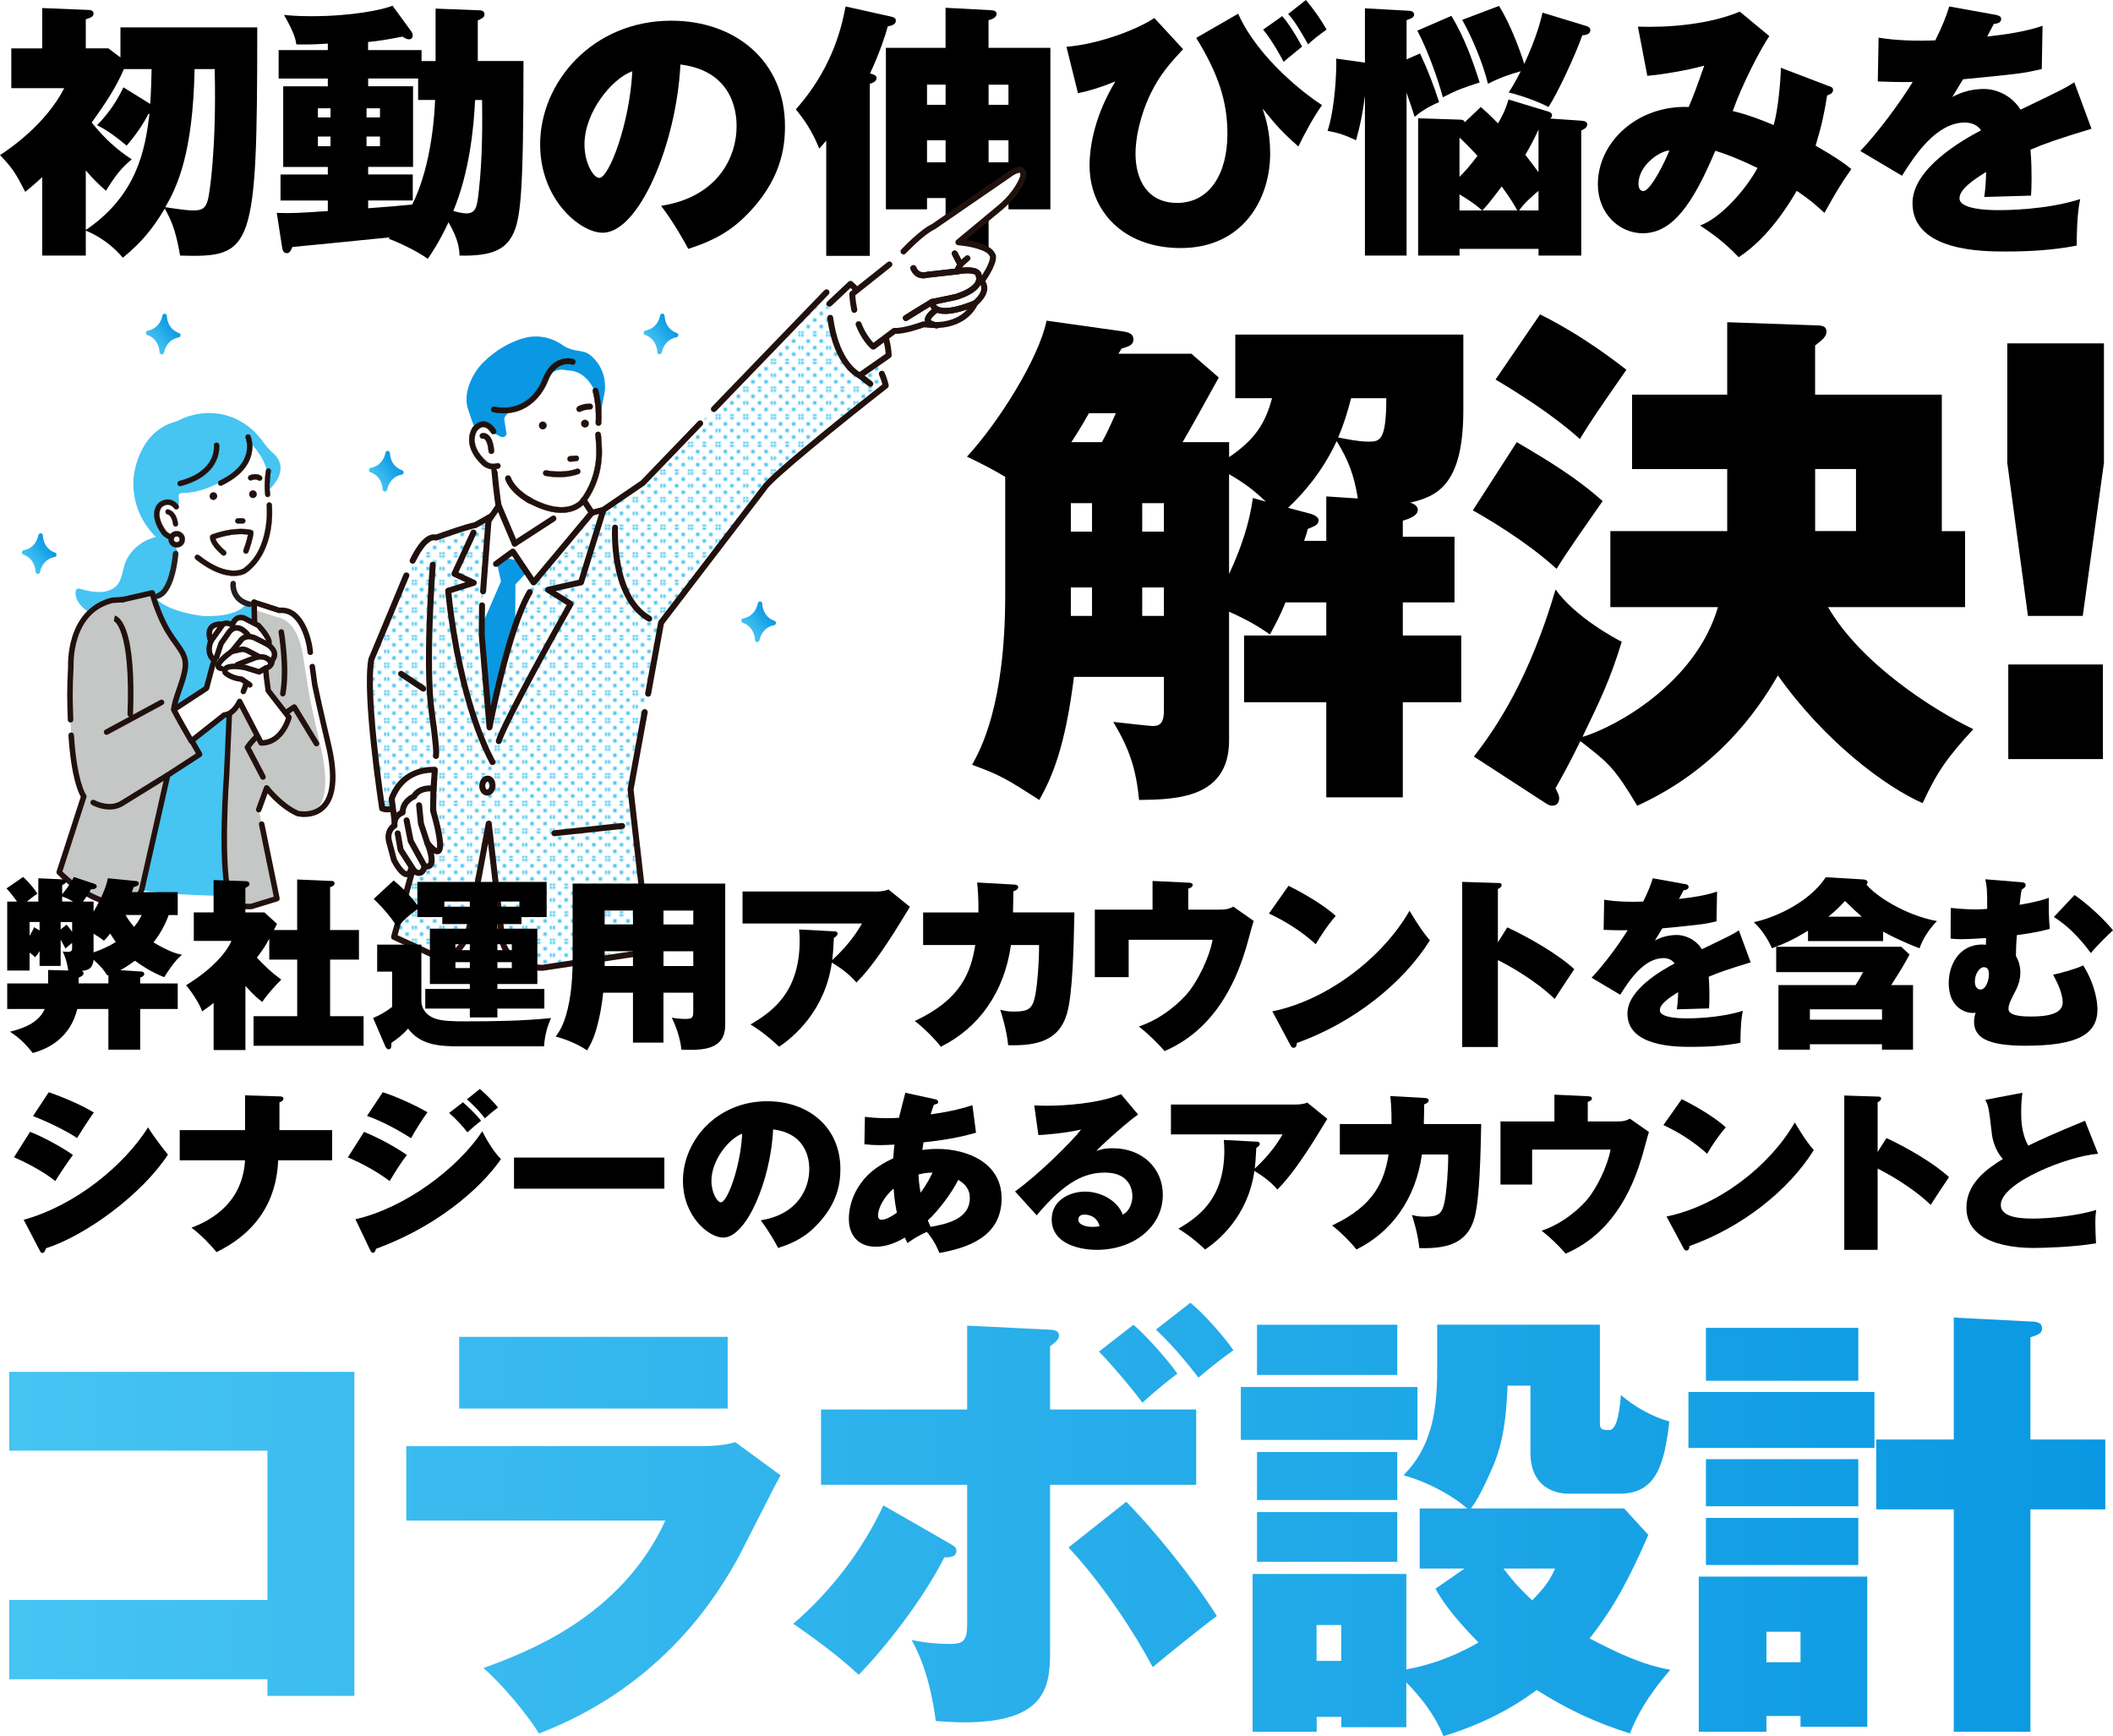 <?xml version="1.0" encoding="UTF-8"?>
<svg id="_レイヤー_2" data-name="レイヤー 2" xmlns="http://www.w3.org/2000/svg" xmlns:xlink="http://www.w3.org/1999/xlink" viewBox="0 0 611.36 502.35">
  <defs>
    <style>
      .cls-1 {
        fill: none;
      }

      .cls-2 {
        fill: url(#_名称未設定グラデーション_14-4);
      }

      .cls-3 {
        fill: url(#_名称未設定グラデーション_14-9);
      }

      .cls-4 {
        fill: url(#_名称未設定グラデーション_14-5);
      }

      .cls-5 {
        fill: url(#_名称未設定グラデーション_14-7);
      }

      .cls-6 {
        fill: url(#_名称未設定グラデーション_14-8);
      }

      .cls-7 {
        fill: url(#_名称未設定グラデーション_14-6);
      }

      .cls-8 {
        fill: url(#_名称未設定グラデーション_14-3);
      }

      .cls-9 {
        fill: url(#_名称未設定グラデーション_14-2);
      }

      .cls-10 {
        fill: #251e1c;
      }

      .cls-11 {
        fill: url(#_名称未設定グラデーション_14-10);
      }

      .cls-12 {
        fill: url(#_名称未設定グラデーション_14-11);
      }

      .cls-13 {
        fill: #fff;
      }

      .cls-14 {
        fill: url(#_新規パターンスウォッチ_8);
      }

      .cls-15 {
        fill: #c5c6c6;
      }

      .cls-16 {
        fill: #46c4f2;
      }

      .cls-17 {
        fill: #21110d;
      }

      .cls-18 {
        fill: #0a98e2;
      }

      .cls-19 {
        fill: url(#_名称未設定グラデーション_14);
      }
    </style>
    <pattern id="_新規パターンスウォッチ_8" data-name="新規パターンスウォッチ 8" x="0" y="0" width="16.14" height="16.14" patternTransform="translate(-774.79 -1884.71) scale(.47)" patternUnits="userSpaceOnUse" viewBox="0 0 16.14 16.14">
      <g>
        <rect class="cls-1" width="16.14" height="16.14"/>
        <path class="cls-16" d="M16.14,17.35c.67,0,1.21-.54,1.21-1.21s-.54-1.21-1.21-1.21-1.21.54-1.21,1.21.54,1.21,1.21,1.21Z"/>
        <g>
          <path class="cls-16" d="M16.14,17.35c.67,0,1.21-.54,1.21-1.21s-.54-1.21-1.21-1.21-1.21.54-1.21,1.21.54,1.21,1.21,1.21Z"/>
          <path class="cls-16" d="M8.07,17.35c.67,0,1.21-.54,1.21-1.21s-.54-1.21-1.21-1.21-1.21.54-1.21,1.21.54,1.21,1.21,1.21Z"/>
          <path class="cls-16" d="M0,17.35c.67,0,1.21-.54,1.21-1.21S.67,14.93,0,14.93s-1.21.54-1.21,1.21S-.67,17.35,0,17.35Z"/>
        </g>
        <path class="cls-16" d="M0,17.35c.67,0,1.21-.54,1.21-1.21S.67,14.93,0,14.93s-1.21.54-1.21,1.21S-.67,17.35,0,17.35Z"/>
        <g>
          <path class="cls-16" d="M16.14,17.35c.67,0,1.21-.54,1.21-1.21s-.54-1.21-1.21-1.21-1.21.54-1.21,1.21.54,1.21,1.21,1.21Z"/>
          <path class="cls-16" d="M16.14,9.28c.67,0,1.21-.54,1.21-1.21s-.54-1.21-1.21-1.21-1.21.54-1.21,1.21.54,1.21,1.21,1.21Z"/>
          <path class="cls-16" d="M16.14,1.21c.67,0,1.21-.54,1.21-1.21s-.54-1.21-1.21-1.21S14.93-.67,14.93,0s.54,1.21,1.21,1.21Z"/>
        </g>
        <g>
          <path class="cls-16" d="M16.14,17.35c.67,0,1.21-.54,1.21-1.21s-.54-1.21-1.21-1.21-1.21.54-1.21,1.21.54,1.21,1.21,1.21Z"/>
          <path class="cls-16" d="M8.07,17.35c.67,0,1.21-.54,1.21-1.21s-.54-1.21-1.21-1.21-1.21.54-1.21,1.21.54,1.21,1.21,1.21Z"/>
          <path class="cls-16" d="M0,17.35c.67,0,1.21-.54,1.21-1.21S.67,14.93,0,14.93s-1.21.54-1.21,1.21S-.67,17.35,0,17.35Z"/>
          <path class="cls-16" d="M16.14,9.28c.67,0,1.21-.54,1.21-1.21s-.54-1.21-1.21-1.21-1.21.54-1.21,1.21.54,1.21,1.21,1.21Z"/>
          <path class="cls-16" d="M8.07,9.28c.67,0,1.21-.54,1.21-1.21s-.54-1.21-1.21-1.21-1.21.54-1.21,1.21.54,1.21,1.21,1.21Z"/>
          <path class="cls-16" d="M0,9.28c.67,0,1.21-.54,1.21-1.21S.67,6.86,0,6.86s-1.21.54-1.21,1.21S-.67,9.28,0,9.28Z"/>
          <path class="cls-16" d="M16.14,1.21c.67,0,1.21-.54,1.21-1.21s-.54-1.21-1.21-1.21S14.93-.67,14.93,0s.54,1.21,1.21,1.21Z"/>
          <path class="cls-16" d="M8.07,1.21C8.74,1.21,9.28.67,9.28,0s-.54-1.21-1.21-1.21S6.86-.67,6.86,0s.54,1.21,1.21,1.21Z"/>
          <path class="cls-16" d="M0,1.21C.67,1.21,1.21.67,1.21,0S.67-1.21,0-1.21-1.21-.67-1.21,0-.67,1.21,0,1.21Z"/>
          <path class="cls-16" d="M4.03,13.31c.67,0,1.21-.54,1.21-1.21s-.54-1.21-1.21-1.21-1.21.54-1.21,1.21.54,1.21,1.21,1.21Z"/>
          <path class="cls-16" d="M12.1,13.31c.67,0,1.21-.54,1.21-1.21s-.54-1.21-1.21-1.21-1.21.54-1.21,1.21.54,1.21,1.21,1.21Z"/>
          <circle class="cls-16" cx="4.03" cy="4.03" r="1.21"/>
          <circle class="cls-16" cx="12.1" cy="4.03" r="1.21"/>
          <rect class="cls-1" x="0" y="0" width="16.14" height="16.14"/>
        </g>
        <g>
          <path class="cls-16" d="M0,17.35c.67,0,1.21-.54,1.21-1.21S.67,14.93,0,14.93s-1.21.54-1.21,1.21S-.67,17.35,0,17.35Z"/>
          <path class="cls-16" d="M0,9.28c.67,0,1.21-.54,1.21-1.21S.67,6.86,0,6.86s-1.21.54-1.21,1.21S-.67,9.28,0,9.28Z"/>
          <path class="cls-16" d="M0,1.21C.67,1.21,1.21.67,1.21,0S.67-1.21,0-1.21-1.21-.67-1.21,0-.67,1.21,0,1.21Z"/>
        </g>
        <path class="cls-16" d="M16.14,1.21c.67,0,1.21-.54,1.21-1.21s-.54-1.21-1.21-1.21S14.93-.67,14.93,0s.54,1.21,1.21,1.21Z"/>
        <g>
          <path class="cls-16" d="M16.14,1.21c.67,0,1.21-.54,1.21-1.21s-.54-1.21-1.21-1.21S14.93-.67,14.93,0s.54,1.21,1.21,1.21Z"/>
          <path class="cls-16" d="M8.07,1.21C8.74,1.21,9.28.67,9.28,0s-.54-1.21-1.21-1.21S6.86-.67,6.86,0s.54,1.21,1.21,1.21Z"/>
          <path class="cls-16" d="M0,1.21C.67,1.21,1.21.67,1.21,0S.67-1.21,0-1.21-1.21-.67-1.21,0-.67,1.21,0,1.21Z"/>
        </g>
        <path class="cls-16" d="M0,1.21C.67,1.21,1.21.67,1.21,0S.67-1.21,0-1.21-1.21-.67-1.21,0-.67,1.21,0,1.21Z"/>
      </g>
    </pattern>
    <linearGradient id="_名称未設定グラデーション_14" data-name="名称未設定グラデーション 14" x1="-453.58" y1="95.35" x2="-458.8" y2="90.65" gradientTransform="translate(-256.54 -30.84) rotate(-175.63) scale(1 -1)" gradientUnits="userSpaceOnUse">
      <stop offset="0" stop-color="#46c4f2"/>
      <stop offset="1" stop-color="#0a98e2"/>
    </linearGradient>
    <linearGradient id="_名称未設定グラデーション_14-2" data-name="名称未設定グラデーション 14" x1="-453.1" y1="95.79" x2="-459.29" y2="90.22" xlink:href="#_名称未設定グラデーション_14"/>
    <linearGradient id="_名称未設定グラデーション_14-3" data-name="名称未設定グラデーション 14" x1="-279.05" y1="172.43" x2="-284.27" y2="167.73" xlink:href="#_名称未設定グラデーション_14"/>
    <linearGradient id="_名称未設定グラデーション_14-4" data-name="名称未設定グラデーション 14" x1="-278.56" y1="172.87" x2="-284.75" y2="167.29" xlink:href="#_名称未設定グラデーション_14"/>
    <linearGradient id="_名称未設定グラデーション_14-5" data-name="名称未設定グラデーション 14" x1="-377.37" y1="141.01" x2="-382.59" y2="136.32" xlink:href="#_名称未設定グラデーション_14"/>
    <linearGradient id="_名称未設定グラデーション_14-6" data-name="名称未設定グラデーション 14" x1="-376.88" y1="141.45" x2="-383.07" y2="135.88" xlink:href="#_名称未設定グラデーション_14"/>
    <linearGradient id="_名称未設定グラデーション_14-7" data-name="名称未設定グラデーション 14" x1="-309.98" y1="106.35" x2="-315.2" y2="101.65" xlink:href="#_名称未設定グラデーション_14"/>
    <linearGradient id="_名称未設定グラデーション_14-8" data-name="名称未設定グラデーション 14" x1="-309.5" y1="106.79" x2="-315.68" y2="101.21" xlink:href="#_名称未設定グラデーション_14"/>
    <linearGradient id="_名称未設定グラデーション_14-9" data-name="名称未設定グラデーション 14" x1="-488.1" y1="176.25" x2="-493.32" y2="171.55" xlink:href="#_名称未設定グラデーション_14"/>
    <linearGradient id="_名称未設定グラデーション_14-10" data-name="名称未設定グラデーション 14" x1="-487.62" y1="176.69" x2="-493.81" y2="171.11" xlink:href="#_名称未設定グラデーション_14"/>
    <linearGradient id="_名称未設定グラデーション_14-11" data-name="名称未設定グラデーション 14" x1="2.67" y1="439.64" x2="609.13" y2="439.64" gradientTransform="matrix(1,0,0,1,0,0)" xlink:href="#_名称未設定グラデーション_14"/>
  </defs>
  <g id="_レイヤー_1-2" data-name="レイヤー 1">
    <g>
      <path d="M24.81,73.95h-12.6v-22.71c-2.41,2.25-3.58,3.19-4.9,4.28-2.72-5.29-3.58-6.77-7.31-10.65,3.19-2.02,13.45-9.25,18.58-19.36H3.27v-11.51h8.94V2.33l13.3.54c.62,0,1.56.16,1.56,1.01,0,.93-.78,1.24-2.25,1.71v8.4h6.53l3.5,2.64V7.93h39.58c0,64.7-1.17,66.64-22.32,66.02-1.32-7.85-2.8-10.58-4.43-13.61-3.42,5.68-6.45,9.56-12.13,14.23-4.59-5.37-9.49-7.31-10.73-7.85v7.23ZM43.47,30.09c.23-3.58.39-8.16.39-10.11h-8.01c-2.02,4.82-5.29,9.95-9.33,15.47,3.65,4.51,7.08,7.7,11.59,10.65-2.95,2.49-4.51,4.35-7.46,9.1-2.18-1.94-4.04-3.73-5.83-5.91v17.26c15.01-10.19,17.18-23.48,18.43-33.59h-.31c-1.48,2.95-3.73,6.22-6.3,9.18-4.51-3.81-7-5.13-8.55-5.91,1.48-1.56,4.9-5.13,7.62-10.96l7.78,4.82ZM56.3,19.98c-.47,24.49-5.05,34.06-8.48,39.97,5.13.78,6.69.93,8.16.93,2.25,0,3.5-.39,4.2-3.19.39-1.48,2.49-14.07,1.94-37.71h-5.83Z"/>
      <path d="M126.03,17.65V2.49l12.21.47c.93,0,1.94.08,1.94,1.24,0,.47-.16.93-1.94,1.71v11.74h13.22c0,39.27-.85,46.19-3.34,50.7-2.1,3.65-5.52,5.83-15.16,5.6-.08-1.87-.23-4.51-3.19-9.64-2.57,5.52-4.82,8.86-5.99,10.58-3.5-2.49-8.63-4.82-11.35-5.83l.39-.39c-1.63.16-27.92,2.8-28.23,2.8-.47,1.17-.86,1.79-1.63,1.79-.85,0-1.17-.78-1.32-1.55l-1.56-10.11c4.59.16,6.77,0,14.77-.54v-3.03h-13.69v-7.54h13.69v-2.18h-12.91v-23.33h12.91v-2.25h-14.23v-8.24h14.23v-1.87c-2.72.16-4.67.31-9.1.23-.23-1.48-.62-3.34-3.58-8.55,1.48.16,3.5.39,7.93.39,11.82,0,20.61-1.87,23.48-3.03l5.44,7.46c.23.31.39.62.39,1.17,0,.7-.47,1.09-1.09,1.09s-1.24-.39-1.87-.78c-4.43.86-6.77,1.24-9.95,1.56v2.33h15.47v3.19h4.04ZM95.63,33.98v-2.64h-3.65v2.64h3.65ZM91.98,39.5v2.8h3.65v-2.8h-3.65ZM109.94,33.98v-2.64h-3.89v2.64h3.89ZM106.05,39.5v2.8h3.89v-2.8h-3.89ZM120.98,22.71h-14.46v2.25h12.99v23.33h-12.99v2.18h12.91v7.54h-12.91v2.25c7-.54,8.94-.7,12.75-1.09,5.91-11.66,6.53-27.92,6.61-30.25h-4.9v-6.22ZM137.46,28.93c-.39,8.16-1.63,20.84-6.3,32.11,2.41.7,3.5.7,3.81.7,2.88,0,3.11-2.26,3.58-6.61,1.09-9.64,1.01-20.06.93-26.2h-2.02Z"/>
      <path d="M191.27,59.56c16.87-2.64,21.85-14.62,21.85-22.94,0-2.33,0-15.94-16.25-17.96-1.17,23.17-12.05,48.68-22.47,48.68-6.53,0-18.12-9.56-18.12-25.58,0-17.88,15.08-35.77,37.95-35.77,18.58,0,32.89,11.74,32.89,30.48,0,5.91-.93,15.86-11.74,26.36-5.75,5.68-12.21,7.85-16.25,9.18-.7-1.4-4.2-7.7-7.85-12.44ZM169.11,41.76c0,5.52,2.64,9.72,4.28,9.72,2.8,0,8.79-15.63,9.56-30.87-5.99,2.18-13.84,11.9-13.84,21.15Z"/>
      <path d="M251.66,74.03h-12.6v-33.36c-.93,1.09-1.09,1.32-2.02,2.33-2.02-4.98-4.12-8.09-6.77-11.35,9.8-11.12,12.91-21.93,14.39-29.78l13.22,2.95c.54.16,1.32.31,1.32,1.17,0,1.17-1.4,1.48-2.33,1.63-.62,2.33-2.26,7.46-5.13,13.61,1.24.39,1.87.62,1.87,1.32,0,1.01-1.01,1.4-1.94,1.71v49.77ZM286.03,13.84h17.88v46.73h-12.13v-3.27h-5.75v16.72h-12.44v-16.72h-5.37v3.27h-11.9V13.84h17.26V2.25l13.14.7c1.01.08,1.63.31,1.63,1.09,0,.86-1.24,1.63-2.33,1.79v8.01ZM273.59,24.49h-5.37v5.83h5.37v-5.83ZM273.59,40.59h-5.37v6.38h5.37v-6.38ZM286.03,30.33h5.75v-5.83h-5.75v5.83ZM286.03,46.97h5.75v-6.38h-5.75v6.38Z"/>
      <path d="M342.3,14.23c-3.73,4.04-6.69,7.31-9.33,12.75-3.19,6.53-4.43,13.22-4.43,17.42,0,7.7,3.5,14.31,12.05,14.31,9.41,0,14.54-8.48,14.54-19.98,0-9.56-2.72-17.5-9.02-27.76l12.13-7c5.83,13.06,19.83,23.64,24.26,26.44-2.57,3.65-4.98,8.16-6.84,11.97-4.74-4.2-6.38-6.06-10.34-10.96,1.01,3.11,2.18,6.92,2.18,13.06,0,12.99-7.78,27.29-25.89,27.29-16.72,0-26.36-10.89-26.36-23.87,0-5.75,1.55-14.54,7.46-24.34-3.97,1.63-7.23,2.64-10.81,3.42l-3.34-13.45c8.94-.7,20.06-4.74,25.43-8.32l8.32,9.02ZM371,4.67c1.4,1.63,3.03,3.89,5.75,8.79-2.57,2.1-2.8,2.33-5.37,4.43-.23-.54-3.03-5.83-5.91-9.33l5.52-3.89ZM377.84,0c2.18,2.57,4.51,5.91,5.99,8.55-2.57,1.87-3.5,2.57-5.37,4.28-3.42-6.14-4.82-7.78-5.75-8.79l5.13-4.04Z"/>
      <path d="M409.3,33.83c-.47-1.48-.93-3.03-2.33-7v47.12h-12.05V27.68c-.62,4.98-1.32,8.4-2.57,12.91-3.19-1.48-4.82-2.1-8.24-2.72,2.18-6.69,2.64-17.34,2.49-20.92l8.32,1.17V2.41l12.75.7c.62,0,1.48.31,1.48,1.09,0,.93-1.09,1.24-2.18,1.63v11.35l3.89-1.71c2.18,4.59,3.97,9.25,5.52,14.07-3.97,1.71-5.99,3.34-7.08,4.28ZM417.46,28.15c-1.24-4.67-4.28-13.53-7.39-19.28l9.88-4.28c3.81,6.3,6.3,13.37,8.16,19.28-4.67,1.48-6.61,2.18-10.65,4.28ZM457.51,37.71v36.24h-12.36v-1.94h-22.86v1.94h-11.98v-39.73l11.98.39c1.01,0,1.32.23,1.48.78l4.67-4.43c1.24,1.09,2.49,2.18,4.98,4.74,1.09-1.87,2.18-3.89,3.03-6.92l11.51,3.5c.47.16,1.09.39,1.09,1.09,0,.54-.39.78-.54.93l9.02.62c1.17.08,1.71.39,1.71,1.09,0,.62-.47,1.24-1.71,1.71ZM422.28,39.81v11.35c1.55-1.48,2.95-3.11,5.21-6.07-.78-.86-3.03-3.27-5.21-5.29ZM422.28,56.22v4.67h6.53c-.93-.86-2.18-2.02-6.53-4.67ZM457.82,10.19c-1.79,5.21-7.31,17.18-9.8,20.76-3.42-1.79-8.24-3.42-11.51-4.2,1.09-1.63,2.02-3.27,3.5-6.14-3.11.86-6.45,2.02-9.49,3.65-1.4-5.75-4.43-13.14-7.46-18.51l10.65-4.04c3.27,5.13,6.3,13.45,7.31,16.8,3.73-8.16,4.74-12.6,5.29-14.85l12.75,3.89c.47.16,1.09.47,1.09,1.17,0,.78-.7,1.48-2.33,1.48ZM434.49,53.96c-3.81,5.05-4.43,5.68-5.6,6.92h10.11c-1.01-1.79-1.63-2.96-4.51-6.92ZM445.14,55.21c-2.18,1.87-4.2,3.65-5.6,5.68h5.6v-5.68ZM445.14,37.48c-1.17,2.57-2.18,4.51-3.81,7.31.86,1.09,2.72,3.58,3.81,5.05v-12.36Z"/>
      <path d="M529.12,24.88c.86.31,1.24.47,1.24,1.17,0,1.09-1.32,1.4-1.71,1.56-.78,4.98-1.63,8.94-3.34,14.54,5.75,3.27,8.48,5.21,10.34,6.77-3.11,4.43-4.35,6.53-7.78,12.67-2.02-1.79-3.34-3.19-8.01-6.38-1.71,2.88-7.78,13.38-16.8,19.21-3.97-4.12-7.15-6.53-11.2-9.18,5.83-2.02,13.14-10.19,16.64-16.64-6.61-3.19-10.19-4.35-12.21-4.98-6.45,15.32-12.36,23.87-20.99,23.87-6.77,0-12.99-5.68-12.99-14.15,0-12.29,11.51-22.94,26.28-22.39,1.63-3.89,1.79-4.28,4.51-11.97-5.29,1.48-12.21,2.57-16.48,2.96l-2.72-14.23c8.86.31,20.61-.62,29.47-4.35l8.55,7.08c-2.57,3.81-7.85,13.92-10.58,21.69,1.63.39,4.74,1.09,11.82,4.04,1.32-4.12,2.1-13.69,2.1-16.56l13.84,5.29ZM474.06,53.26c0,.7.23,2.02,1.4,2.02,2.25,0,6.84-9.72,7.54-11.74-2.57.08-8.94,4.12-8.94,9.72Z"/>
      <path d="M577.37,4.28c.7.16,1.63.31,1.63,1.24,0,1.17-1.4,1.32-2.1,1.4-.39.7-1.32,2.41-1.94,3.65,5.05-.54,11.51-1.48,16.02-3.11l-.23,12.52c-5.44,1.24-5.99,1.32-22.78,2.96l-3.11,5.13c2.8-1.56,5.99-2.33,9.25-2.33,2.95,0,7.7,1.48,10.5,5.99,12.44-5.99,13.06-6.3,15.55-7.93l4.98,13.45c-9.49,2.88-13.53,4.28-17.65,6.06.31,3.34.31,7.39.31,8.55,0,2.02-.08,3.5-.16,4.74-2.8.08-11.35.31-13.53.39.23-1.71.47-3.42.54-7.23-3.81,2.33-7.7,5.05-7.7,7.62,0,3.19,8.24,3.42,11.2,3.42,1.87,0,13.69,0,23.72-3.19-1.01,4.43-1.01,11.9-1.01,13.45-6.77,1.32-13.69,1.71-20.61,1.71-6.38,0-26.9,0-26.9-14,0-10.03,14.39-18.2,19.83-21.07-1.48-2.25-4.28-2.25-4.67-2.25-8.24,0-14.46,9.41-18.2,15.4l-12.05-7.15c5.37-5.75,11.04-13.38,15.16-19.98-4.67.08-7.62-.08-10.11-.16l.23-12.67c4.98.86,11.43,1.01,16.41.78,2.25-4.51,3.11-6.92,4.04-9.8l13.38,2.41Z"/>
    </g>
    <g>
      <path class="cls-16" d="M21.94,170.97s0-.02,0-.03c0-.06.02-.12.03-.17.06-.18.18-.3.32-.38.13-.09.28-.13.46-.12.06,0,.11.02.16.04.01,0,.02,0,.03,0,3.15.84,6.79,1.77,9.79-.04,2.78-1.68,2.52-5.2,3.69-7.86,1.55-3.54,4.93-6.15,8.68-7.04-.22-.22-.45-.45-.67-.69-2.86-3.09-6.19-8.39-5.83-16.1,0-.03.25-3.53,1.92-7.31,1.54-3.49,4.64-7.95,10.65-9.36.41-.25,8.54-5.03,17.68-.41,2.81,1.42,5.33,3.62,7.27,6.36.69.97,1.8,2.37,3.17,3.5.02.02,1.92,1.57,1.87,4.2-.05,2.64-1.97,5.38-5.71,8.15l-23.15,14.96c.06.21.12.41.18.62,2.26,2.58,3.44,6.02,3.29,9.44-.15,3.4-1.72,6.58-4.18,8.9-1.21,1.14-2.65,2.07-4.19,2.68-1.81.71-3.73.99-5.66,1-2.03,0-4.05-.29-6.04-.66-1.91-.36-3.82-.8-5.65-1.45-2-.71-4.04-1.68-5.67-3.06-1.48-1.26-2.82-3.09-2.46-5.14Z"/>
      <g>
        <path class="cls-16" d="M66.04,258.42s-22.38-.11-29.68-2.74l3.35-75.5,1.29-4.88,9.29-5.17,17.33,3.13,15.36,5.31-1.31,27.29-12.15,6.82-2.3,16.62-1.19,29.11Z"/>
        <path class="cls-16" d="M36.09,256.44c-.33-.12-.54-.44-.53-.79l3.35-75.5c0-.06.01-.11.03-.17l1.29-4.88c.06-.21.19-.39.38-.49l9.29-5.17c.16-.09.35-.12.53-.09l17.33,3.13s.08.02.12.03l15.36,5.31c.34.12.55.44.54.79l-1.31,27.29c-.01.27-.17.52-.41.66l-11.8,6.63-2.24,16.19-1.19,29.07c-.02.43-.37.77-.8.77-.55,0-8.5-.05-16.37-.65-5.32-.41-10.61-1.06-13.57-2.13ZM66.43,229.28s0-.05,0-.08l2.3-16.62c.03-.25.18-.46.4-.59l11.76-6.61,1.26-26.25-14.73-5.09-16.99-3.07-8.75,4.86-1.18,4.47-3.32,74.81c6.78,2.11,24.21,2.45,28.08,2.5l1.16-28.33Z"/>
      </g>
      <path class="cls-1" d="M174.56,147.52l11.41-7.78,24.97-25.95,28.19-29.22s15.15,17.65,17.14,27c0,0-33.07,25.87-35.26,29.76l-29.74,38.83-8.82,48.27,5.34,46.92-30.91,4.67s-12.16-.12-11.88-10.91l-3.59-30.83-5.48,29.33s-4.21,9.14-10.67,8.65l-11.23-5.18,11.21-40.52.41-5.38s-4.68,11.33-15.06,8.74c0,0-5.01-32.71-3.14-43.12l10.93-26.21s3.84-10.16,7.81-9.05c0,0,10.19-3.64,11.27-3.56l6.78-3.81,1.82-2.57,20.08-.9,5.13,3.64,3.31-.83Z"/>
      <path class="cls-13" d="M174.56,147.52l11.41-7.78,24.97-25.95,28.19-29.22s15.15,17.65,17.14,27c0,0-33.07,25.87-35.26,29.76l-29.74,38.83-8.82,48.27,5.34,46.92-30.91,4.67s-12.16-.12-11.88-10.91l-3.59-30.83-5.48,29.33s-1.54,11.87-10.67,8.65l-11.23-5.18,11.21-40.52.41-5.38s-9.21,10.86-15.06,8.74c0,0-5.01-32.71-3.14-43.12l10.93-26.21s3.84-10.16,7.81-9.05c0,0,10.19-3.64,11.27-3.56l6.78-3.81,1.82-2.57,20.08-.9,5.13,3.64,3.31-.83Z"/>
      <path class="cls-14" d="M107.44,190.8l10.93-26.21s3.84-10.16,7.81-9.05c0,0,10.19-3.64,11.27-3.56l6.78-3.81,1.82-2.57,20.08-.9,5.13,3.64,3.31-.83,11.41-7.78,24.97-25.95,28.19-29.22s15.15,17.65,17.14,27c0,0-33.07,25.87-35.26,29.76l-29.74,38.83-8.82,48.27,5.34,46.92-30.91,4.67s-12.16-.12-11.88-10.91l-3.59-30.83-5.48,29.33s-.41,11.24-10.67,8.65l-11.23-5.18,11.21-40.52.41-5.38s-9.21,10.86-15.06,8.74c0,0-5.01-32.71-3.14-43.12Z"/>
      <path class="cls-17" d="M119.32,163.11c.35.03.69-.16.85-.49,2.08-4.34,4.24-6.68,5.78-6.25.17.05.36.04.52-.02,4.78-1.71,10.18-3.48,10.94-3.51.17.01.31-.03.46-.11l6.78-3.81c.11-.06.21-.15.28-.25l1.57-2.22,19.36-.87,4.89,3.47c.21.15.47.19.71.13l3.31-.83c.1-.02.19-.07.28-.12l11.41-7.78s.09-.07.14-.11l16.61-17.26c.33-.34.32-.89-.02-1.22-.34-.33-.89-.32-1.22.02l-16.55,17.2-11.21,7.64-2.77.7-4.81-3.41c-.16-.11-.35-.17-.54-.16l-20.08.9c-.27.01-.51.15-.67.36l-1.71,2.41-6.46,3.63c-1.78.25-8.05,2.43-11.05,3.5-3.07-.56-5.77,3.58-7.52,7.23-.21.43-.02.95.41,1.15.1.05.2.07.31.08Z"/>
      <path class="cls-17" d="M127.11,277.47c1.84.14,3.5-.27,4.93-1.22,3.9-2.59,4.7-8.28,4.73-8.52.06-.47-.27-.91-.74-.97-.47-.06-.91.27-.97.74h0c0,.05-.73,5.16-3.98,7.31-1.51,1-3.37,1.21-5.53.64l-10.5-4.85,11.01-39.81c.02-.05.02-.11.03-.16l.41-5.38c.03-.37-.19-.72-.53-.87-.35-.14-.75-.05-.99.24-2.37,2.79-9.26,9.55-13.63,8.62-.64-4.3-4.73-32.69-3.08-42.2l10.1-24.23c.18-.44-.02-.95-.47-1.13-.44-.18-.95.02-1.13.47l-10.14,24.32c-.02.06-.04.12-.05.18-1.88,10.43,2.93,42.06,3.13,43.4.05.31.26.57.56.68,4.79,1.74,11.26-4.01,14.3-7.13l-.21,2.81-11.18,40.44c-.11.41.09.84.47,1.02l11.23,5.18s.09.04.13.05c.72.2,1.41.32,2.08.37Z"/>
      <path class="cls-17" d="M156.21,280.86c.38.03.61.03.66.03.05,0,.09,0,.14,0l30.91-4.67c.46-.07.78-.49.73-.95l-5.33-46.79,4.07-22.28c.09-.47-.23-.92-.7-1.01-.47-.09-.92.23-1.01.7l-4.1,22.41c-.02.08-.02.17,0,.25l5.25,46.09-30.02,4.53c-.61-.02-5.65-.29-8.65-3.42-1.6-1.66-2.38-3.89-2.3-6.61,0-.04,0-.08,0-.12l-3.59-30.83c-.05-.42-.4-.75-.83-.76-.43-.01-.8.29-.88.71l-4.38,23.42c-.09.47.22.92.69,1.01.47.08.92-.22,1.01-.69l3.33-17.81,2.93,25.11c-.07,3.18.87,5.8,2.8,7.8,3.03,3.14,7.59,3.78,9.28,3.91Z"/>
      <path class="cls-17" d="M187.45,201.59c.44.03.83-.27.92-.71l3.72-20.36,29.61-38.67s.05-.07.07-.1c1.54-2.74,21.8-19.15,35.04-29.5.26-.2.38-.54.31-.86-.23-1.06-.62-2.27-1.18-3.59-.19-.44-.69-.65-1.13-.46-.44.19-.65.69-.46,1.13.42,1,.75,1.93.96,2.76-4.93,3.87-32.63,25.66-35.01,29.61l-29.71,38.79c-.08.11-.14.24-.16.37l-3.76,20.56c-.09.47.23.92.7,1.01.03,0,.06,0,.09.01Z"/>
      <path class="cls-17" d="M206.48,119.22c.25.02.5-.07.69-.26l4.4-4.57,28.19-29.22c.33-.34.32-.89-.02-1.22-.34-.33-.89-.32-1.22.02l-28.19,29.22-4.4,4.57c-.33.34-.32.89.02,1.22.15.14.34.22.53.24Z"/>
      <g>
        <path class="cls-13" d="M246.08,82.13s10.56,9.28,11.04,20.67l-8.38,5.85s-6.65-2.67-8.55-16.7l-.23-4.07,6.12-5.75Z"/>
        <path class="cls-17" d="M248.68,109.52c.2.02.4-.04.56-.15l8.38-5.85c.24-.17.38-.45.37-.75-.49-11.63-10.89-20.9-11.33-21.29-.33-.29-.84-.29-1.16.02l-6.12,5.75c-.35.33-.36.87-.04,1.22.33.35.87.36,1.22.04l5.53-5.2c2.13,2.07,9.53,9.88,10.15,19.05l-7.55,5.27c-1.38-.84-6.1-4.49-7.63-15.8-.06-.47-.5-.8-.97-.74-.47.06-.8.5-.74.97,1.95,14.36,8.79,17.27,9.08,17.38.08.03.17.05.26.06Z"/>
      </g>
      <g>
        <path class="cls-13" d="M145.27,153.09s-2.84-16.59-2.31-22.63l24.03,12.12.06,6.39-18.06,9.57-3.72-5.45Z"/>
        <path class="cls-17" d="M148.27,159.03l-3.72-5.45c-.07-.1-.12-.22-.14-.35-.12-.68-2.85-16.77-2.32-22.85.03-.29.19-.55.45-.69.25-.14.56-.15.82-.02l24.03,12.12c.29.15.48.45.48.77l.06,6.39c0,.33-.18.63-.47.78l-18.06,9.57c-.15.08-.32.11-.48.1-.26-.02-.5-.15-.66-.38ZM166.12,143.13l-22.35-11.27c-.09,6.25,2.04,19.19,2.33,20.9l3.17,4.65,16.9-8.95-.05-5.32ZM145.27,153.09h0s0,0,0,0Z"/>
      </g>
      <g>
        <path class="cls-19" d="M191.65,91.4s0,4.16,3.96,5.57c-4.14.79-4.76,4.9-4.76,4.9,0,0,0-4.16-3.96-5.57,4.14-.79,4.76-4.9,4.76-4.9Z"/>
        <path class="cls-9" d="M190.19,101.86s-.03-3.71-3.53-4.95c-.28-.1-.45-.37-.43-.67s.24-.54.53-.59c3.62-.69,4.22-4.21,4.24-4.36.05-.34.35-.58.69-.55h0c.34.03.6.31.6.65,0,.15.05,3.72,3.53,4.95.28.1.45.37.43.67s-.24.54-.53.59c-3.62.69-4.22,4.21-4.24,4.35-.05.34-.35.58-.7.55h0c-.34-.03-.6-.31-.6-.65ZM191.47,93.7c-.55.98-1.44,2.06-2.87,2.73,1.31.88,2.03,2.08,2.42,3.13.55-.98,1.44-2.06,2.87-2.73-1.31-.88-2.03-2.08-2.42-3.13Z"/>
      </g>
      <g>
        <path class="cls-8" d="M11.75,154.96s0,4.16,3.96,5.57c-4.14.79-4.76,4.9-4.76,4.9,0,0,0-4.16-3.96-5.57,4.14-.79,4.76-4.9,4.76-4.9Z"/>
        <path class="cls-2" d="M10.3,165.42s-.03-3.71-3.53-4.95c-.28-.1-.45-.37-.43-.67s.24-.54.53-.59c3.62-.69,4.22-4.21,4.24-4.36.05-.34.35-.58.69-.55h0c.34.03.6.31.6.65,0,.15.05,3.72,3.53,4.95.28.1.45.37.43.67s-.24.54-.53.59c-3.62.69-4.22,4.21-4.24,4.35-.05.34-.35.58-.7.55h0c-.34-.03-.6-.31-.6-.65ZM11.57,157.26c-.55.98-1.44,2.06-2.87,2.73,1.31.88,2.03,2.08,2.42,3.13.55-.98,1.44-2.06,2.87-2.73-1.31-.88-2.03-2.08-2.42-3.13Z"/>
      </g>
      <g>
        <path class="cls-4" d="M112.18,131.12s0,4.16,3.96,5.57c-4.14.79-4.76,4.9-4.76,4.9,0,0,0-4.16-3.96-5.57,4.14-.79,4.76-4.9,4.76-4.9Z"/>
        <path class="cls-7" d="M110.72,141.59s-.03-3.71-3.53-4.95c-.28-.1-.45-.37-.43-.67s.24-.54.53-.59c3.62-.69,4.22-4.21,4.24-4.36.05-.34.35-.58.69-.55h0c.34.03.6.31.6.65,0,.15.05,3.72,3.53,4.95.28.1.45.37.43.67s-.24.54-.53.59c-3.62.69-4.22,4.21-4.24,4.35-.05.34-.35.58-.7.55h0c-.34-.03-.6-.31-.6-.65ZM112,133.43c-.55.98-1.44,2.06-2.87,2.73,1.31.88,2.03,2.08,2.42,3.13.55-.98,1.44-2.06,2.87-2.73-1.31-.88-2.03-2.08-2.42-3.13Z"/>
      </g>
      <g>
        <path class="cls-5" d="M47.62,91.43s0,4.16,3.96,5.57c-4.14.79-4.76,4.9-4.76,4.9,0,0,0-4.16-3.96-5.57,4.14-.79,4.76-4.9,4.76-4.9Z"/>
        <path class="cls-6" d="M46.17,101.89s-.03-3.71-3.53-4.95c-.28-.1-.45-.37-.43-.67s.24-.54.53-.59c3.62-.69,4.22-4.21,4.24-4.36.05-.34.35-.58.69-.55h0c.34.03.6.31.6.65,0,.15.05,3.72,3.53,4.95.28.1.45.37.43.67s-.24.54-.53.59c-3.62.69-4.22,4.21-4.24,4.35-.05.34-.35.58-.7.55h0c-.34-.03-.6-.31-.6-.65ZM47.45,93.73c-.55.98-1.44,2.06-2.87,2.73,1.31.88,2.03,2.08,2.42,3.13.55-.98,1.44-2.06,2.87-2.73-1.31-.88-2.03-2.08-2.42-3.13Z"/>
      </g>
      <g>
        <path class="cls-3" d="M219.9,174.69s0,4.16,3.96,5.57c-4.14.79-4.76,4.9-4.76,4.9,0,0,0-4.16-3.96-5.57,4.14-.79,4.76-4.9,4.76-4.9Z"/>
        <path class="cls-11" d="M218.45,185.15s-.03-3.71-3.53-4.95c-.28-.1-.45-.37-.43-.67s.24-.54.53-.59c3.62-.69,4.22-4.21,4.24-4.36.05-.34.35-.58.69-.55h0c.34.03.6.31.6.65,0,.15.05,3.72,3.53,4.95.28.1.45.37.43.67s-.24.54-.53.59c-3.62.69-4.22,4.21-4.24,4.35-.05.34-.35.58-.7.55h0c-.34-.03-.6-.31-.6-.65ZM219.73,176.99c-.55.98-1.44,2.06-2.87,2.73,1.31.88,2.03,2.08,2.42,3.13.55-.98,1.44-2.06,2.87-2.73-1.31-.88-2.03-2.08-2.42-3.13Z"/>
      </g>
      <path class="cls-18" d="M170.75,102.72c-1.07-.84-2.1-1.01-3.29-1.2-.36-.06-.74-.12-1.15-.2-1.45-.29-2.76-.86-3.88-1.69-.39-.29-3.93-2.77-8.94-2.19-.33.04-6.84.81-13.48,7.23-1.21,1.17-2.22,2.48-3,3.9-1.41,2.55-2.82,6.36-1.53,10l.15.46c1.96,5.93,4.4,13.31,14.68,22.81.17.16.39.23.61.21.12-.01.25-.05.36-.12l15.68-9.96c.1-.06.18-.14.24-.24l5.91-9.03c.06-.09.1-.18.12-.29l1.67-8.69s0-.02,0-.03c.67-4.22-.92-8.42-4.15-10.96Z"/>
      <path class="cls-13" d="M149.16,118.48h0c-1.2.25-3.18,1.56-3.28,2.78l.69,4.29c-.19.78-1.07,1.17-1.78.78l-3.35-1.82c-5.94,6.69,1.31,8.92,1.31,8.92,1.24,6.05,9.72,10.93,9.72,10.93,12.5,7.08,16.56.14,16.56.14.37-.51.85-1.27,1.34-2.08,2.38-3.91,3.55-8.45,3.26-13.02-.15-2.32-.59-3.69-.59-3.69,0-2.58.28-5.53.28-5.53.17-7.02-3.57-12.66-8.49-12.96-.39-.02-.79-.07-1.17-.14-1-.2-3.21-.38-4.6,1.54,0,0-3.66,8.36-9.9,9.86Z"/>
      <g>
        <path class="cls-17" d="M173.23,123.18s-.08,0-.12,0c-.44-.03-.77-.41-.75-.85.12-1.89.05-3.8-.2-5.68-.33-2.45-.64-3.34-.64-3.35-.15-.41.07-.87.48-1.02.41-.15.87.06,1.02.47.04.1.37,1.06.72,3.68.26,1.98.34,4,.21,5.99-.02.4-.34.71-.73.75Z"/>
        <path class="cls-17" d="M172.53,122.95c-.15-.17-.22-.38-.21-.61.12-1.89.05-3.79-.2-5.67-.32-2.43-.64-3.33-.64-3.34-.15-.44.07-.92.51-1.08.43-.16.92.07,1.08.5.04.1.38,1.06.73,3.69.27,1.99.34,4.01.21,6-.03.41-.35.75-.77.79h0s-.08,0-.13,0c0,0,0,0-.01,0-.22-.02-.42-.12-.57-.28ZM173.22,123.14c.37-.03.66-.34.69-.71.12-1.99.05-4-.21-5.98-.35-2.62-.69-3.57-.72-3.67-.14-.39-.58-.59-.96-.45-.39.14-.59.57-.45.96,0,0,.31.89.64,3.36.25,1.88.32,3.8.2,5.69-.01.2.05.39.19.55.13.15.32.24.52.25.04,0,.08,0,.11,0h0Z"/>
      </g>
      <g>
        <path class="cls-13" d="M142.8,124.82s-2.34-4.13-5.34-.76c0,0-3.37,4.53,2.86,10.11,0,0,1.72,1.36,3.73.62l-1.25-9.97Z"/>
        <g>
          <path class="cls-17" d="M143.19,135.8c-1.87.16-3.29-.94-3.37-.99-.01-.01-.03-.02-.04-.03-3.45-3.09-4.1-5.93-4.03-7.77.07-2.06,1.02-3.36,1.06-3.41.01-.02.03-.04.04-.05,1.04-1.17,2.16-1.7,3.32-1.57,2.01.21,3.26,2.38,3.31,2.47.22.38.08.87-.3,1.09-.38.22-.87.08-1.09-.3-.25-.43-1.11-1.57-2.1-1.67-.61-.06-1.26.28-1.93,1.02-.25.36-2.64,4.16,2.75,9,.16.12,1.46,1.03,2.94.48.41-.15.87.06,1.02.47.15.41-.06.87-.47,1.02-.39.14-.77.22-1.13.26Z"/>
          <path class="cls-17" d="M139.8,134.84s-.03-.02-.04-.03c-3.46-3.1-4.11-5.96-4.05-7.81.07-2.07,1.03-3.38,1.07-3.44.01-.02.03-.04.05-.06,1.02-1.15,2.12-1.68,3.26-1.6.03,0,.06,0,.09,0,2.04.22,3.29,2.4,3.34,2.49.11.2.14.42.08.64-.06.22-.2.4-.4.51-.4.23-.92.09-1.15-.32-.24-.42-1.09-1.55-2.06-1.65-.6-.06-1.23.28-1.89,1-.28.41-2.6,4.15,2.74,8.94.14.11,1.44,1.02,2.9.48.44-.16.92.06,1.08.5.16.44-.06.92-.5,1.08-.37.14-.76.22-1.14.26h0c-.25.02-.49.02-.73,0-1.52-.12-2.62-.96-2.67-1.01ZM143.19,135.76c.38-.03.76-.12,1.12-.25.39-.14.59-.58.45-.97-.14-.39-.58-.59-.97-.45-1.51.56-2.84-.38-2.99-.49-5.39-4.84-3.04-8.64-2.75-9.06.68-.75,1.34-1.1,1.96-1.03,1.01.1,1.88,1.26,2.13,1.69.21.36.67.49,1.03.28.18-.1.3-.26.36-.46.05-.19.03-.4-.07-.57-.05-.09-1.28-2.24-3.28-2.45-.03,0-.06,0-.09,0-1.12-.09-2.19.44-3.19,1.57-.01.02-.03.03-.04.05-.04.05-.98,1.35-1.06,3.39-.06,1.83.58,4.66,4.02,7.74.01.01.02.02.04.03.06.05,1.47,1.15,3.33.98h0Z"/>
        </g>
      </g>
      <g>
        <path class="cls-17" d="M142.24,131.33c-.44.04-.83-.29-.86-.73-.23-2.66-.92-3.39-1.21-3.58-.17-.11-.31-.12-.31-.12-.42.13-.87-.1-1-.53-.13-.42.1-.87.53-1,.38-.12,1.04-.11,1.67.32,1.05.71,1.7,2.31,1.91,4.77.04.44-.29.83-.73.86Z"/>
        <path class="cls-17" d="M141.33,130.6c-.23-2.64-.91-3.36-1.19-3.55-.14-.09-.25-.11-.28-.11h0c-.44.13-.91-.12-1.05-.56-.07-.21-.05-.44.06-.64.1-.2.28-.35.5-.41.39-.12,1.07-.11,1.71.32,1.06.71,1.71,2.33,1.93,4.8.02.22-.05.44-.19.61-.14.17-.35.28-.57.3h0s-.09,0-.14,0c-.4-.03-.74-.35-.77-.77ZM139.4,125.42c-.19.06-.35.19-.44.37-.09.18-.11.38-.05.57.12.4.55.62.94.5h0c.06-.01.21.03.35.12.29.2.99.94,1.23,3.62.04.41.4.72.82.69h0c.2-.02.38-.11.51-.27.13-.15.19-.35.17-.55-.21-2.45-.85-4.04-1.89-4.74-.35-.24-.72-.34-1.04-.37-.23-.02-.44,0-.6.06Z"/>
      </g>
      <path class="cls-17" d="M158.18,123c.05.63-.41,1.18-1.03,1.23-.63.05-1.18-.41-1.23-1.03-.05-.63.41-1.18,1.03-1.23.63-.05,1.18.41,1.23,1.03Z"/>
      <path class="cls-17" d="M170.38,122.47c.05.63-.41,1.18-1.03,1.23s-1.18-.41-1.23-1.03c-.05-.63.41-1.18,1.03-1.23.63-.05,1.18.41,1.23,1.03Z"/>
      <g>
        <path class="cls-17" d="M166.78,133.42l-1.74.15c-.44.04-.83-.29-.86-.73s.29-.83.73-.86l1.74-.15c.44-.04.83.29.86.73.04.44-.29.83-.73.86Z"/>
        <path class="cls-17" d="M164.14,132.85c-.02-.22.05-.44.19-.61.14-.17.35-.28.57-.3l1.74-.15c.22-.02.44.05.61.19.17.14.28.35.3.57.02.22-.05.44-.19.61-.14.17-.35.28-.57.3l-1.74.15s-.09,0-.14,0c-.4-.03-.74-.35-.77-.77ZM166.65,131.87l-1.74.15c-.2.02-.38.11-.51.27-.13.15-.19.35-.17.55.04.41.4.72.82.69l1.74-.15h0c.2-.02.38-.11.51-.27.13-.15.19-.35.17-.55-.02-.2-.11-.38-.27-.51-.12-.1-.27-.16-.43-.17-.04,0-.08,0-.12,0Z"/>
      </g>
      <g>
        <path class="cls-17" d="M146.97,119.51c-1.29.11-2.7.05-4.25-.25-.43-.08-.72-.5-.63-.93.08-.43.5-.72.93-.63,10.26,1.98,13.75-7.38,13.89-7.78,2.36-6.31,6.95-6.66,9.05-5.97.42.14.65.59.51,1.01-.14.42-.58.64-1,.51-.2-.06-4.67-1.39-7.06,5-.03.09-3.06,8.32-11.44,9.05Z"/>
        <path class="cls-17" d="M142.72,119.3c-.46-.09-.76-.53-.67-.99.09-.46.53-.76.99-.67,10.23,1.97,13.7-7.35,13.84-7.75,2.37-6.33,6.99-6.69,9.11-5.99.44.15.68.62.54,1.06-.14.44-.62.68-1.06.54-.19-.06-4.63-1.38-7,4.97-.03.08-3.05,8.34-11.48,9.08-.76.07-1.55.07-2.36,0-.62-.05-1.26-.13-1.9-.26ZM146.97,119.46c8.38-.73,11.37-8.94,11.4-9.02,2.41-6.43,6.92-5.09,7.11-5.02.4.13.82-.09.95-.48.13-.39-.09-.82-.48-.95-2.09-.69-6.65-.33-9,5.94-.14.4-3.64,9.79-13.94,7.81-.41-.08-.8.19-.88.6-.08.41.19.8.6.88,1.47.28,2.89.37,4.24.25h0Z"/>
      </g>
      <g>
        <path class="cls-17" d="M163.47,137.99c-3.07.27-5.57-.29-5.71-.32-.43-.1-.7-.53-.6-.96.1-.43.53-.7.96-.6.07.02,4.64,1.01,8.74-.46.42-.15.87.07,1.02.48.15.41-.07.87-.48,1.02-1.32.47-2.67.72-3.92.83Z"/>
        <path class="cls-17" d="M157.75,137.71c-.45-.1-.74-.56-.63-1.01.1-.45.55-.74,1.01-.63.05.01,4.62,1.01,8.72-.46.44-.16.92.07,1.08.51.08.21.07.44-.03.64-.1.2-.27.36-.48.43-1.2.43-2.52.71-3.93.83-1.24.11-2.38.08-3.32.01-1.4-.11-2.34-.32-2.4-.33ZM166.87,135.7c-4.12,1.48-8.72.47-8.77.46-.4-.09-.81.16-.9.57-.09.41.16.81.57.9.11.02,2.63.59,5.7.32h0c1.41-.12,2.72-.4,3.91-.83.19-.07.34-.21.43-.39.09-.18.1-.39.03-.58-.1-.29-.37-.48-.65-.5-.1,0-.21,0-.31.04Z"/>
      </g>
      <g>
        <path class="cls-13" d="M257.33,76.5l4.07-3.75s5.3-5.63,8.66-7.18l21.69-14.93s4.6-3.61,4.3.33c0,0-1.05,4.25-6.45,8.88l-12.32,10.24s8.6.66,9.82,3.63c0,0,1.35,1.18-3.11,7.69,0,0,2.7,2.37-1.93,6.34,0,0-2.67,6.65-12.38,6.27l-2.51-.19s-5.57,2.1-8.44,1.88l-6.12,4.58s-1.95-1.57-3.65-5.18c-1.13-2.41-2.15-5.72-2.4-10.07l10.75-8.55Z"/>
        <path class="cls-17" d="M262.03,92.87c.18.01.37-.03.53-.13,2.71-1.73,6.67-4.11,7.42-4.56l6.82-1.42s.06-.01.09-.02c3.81-1.23,6.16-2.81,6.99-4.7.46-1.05.31-1.89.19-2.27-.04-.63-.31-1.17-.8-1.57-1.7-1.4-5.69-.69-6.58-.52l-8.51.97s-.09.01-.13.02c-2.18.59-2.84-1.03-2.95-1.36-.15-.45-.64-.7-1.09-.55-.45.15-.7.63-.56,1.08.01.04,1.15,3.51,4.98,2.52l8.49-.96s.05,0,.08-.01c1.66-.34,4.37-.52,5.17.15.13.11.17.21.17.39,0,.15,0,.24.08.37h0s.16.45-.16,1.13c-.37.78-1.63,2.29-5.86,3.66l-6.92,1.44c-.09.02-.19.06-.27.1-.05.03-4.58,2.75-7.59,4.66-.4.26-.52.79-.26,1.19.15.24.4.38.66.4Z"/>
        <path class="cls-17" d="M276.76,79.39c.33.03.67-.15.83-.46l1.06-2.02c.13-.25.13-.55,0-.8l-1.65-3.16c-.22-.42-.74-.59-1.17-.37-.42.22-.59.74-.37,1.17l1.44,2.76-.85,1.62c-.22.42-.06.95.37,1.17.11.06.22.09.33.1Z"/>
        <path class="cls-17" d="M272.77,90.81c1.39.11,3.12-.12,5.18-.69,2.41-.66,4.39-1.53,4.47-1.57.44-.19.63-.7.44-1.14-.19-.44-.71-.63-1.14-.44-2.09.93-8.01,3.04-10.32,1.72-.52-.3-.8-.75-.88-1.43-.05-.47-.48-.81-.96-.76-.47.05-.81.48-.76.96.14,1.22.74,2.17,1.74,2.74.6.34,1.35.55,2.24.62Z"/>
        <path class="cls-17" d="M271.06,95c.45.03.86-.29.92-.74.06-.47-.27-.91-.74-.97-1.49-.2-1.9-.58-1.93-.69-.09-.4.98-1.54,2.15-2.3.4-.26.51-.8.25-1.2-.26-.4-.79-.51-1.19-.26-.78.51-3.3,2.3-2.9,4.13.36,1.62,2.63,1.93,3.38,2.03.02,0,.04,0,.05,0Z"/>
      </g>
      <g>
        <path class="cls-17" d="M247.11,90.53c.08,0,.16,0,.24-.02.47-.1.77-.56.67-1.02-.27-1.29-.46-2.65-.55-4.04l10.4-8.27c.37-.3.44-.84.14-1.21-.3-.37-.84-.44-1.21-.14l-10.75,8.55c-.22.17-.34.45-.32.73.09,1.64.3,3.24.62,4.75.08.39.41.66.78.68Z"/>
        <path class="cls-17" d="M252.09,100.97c-.09-.07-2.13-1.74-3.89-5.48-.21-.44-.41-.9-.59-1.37-.18-.44.04-.95.49-1.12.44-.18.95.04,1.12.49.17.43.35.86.55,1.27,1.09,2.31,2.29,3.74,2.93,4.42l5.53-4.14c.17-.13.38-.19.58-.17,2.64.2,8.01-1.81,8.07-1.83.12-.04.24-.06.37-.05l2.49.19c8.92.34,11.42-5.48,11.53-5.73.05-.13.13-.24.24-.33,1.55-1.33,2.39-2.61,2.41-3.7.02-.85-.48-1.33-.49-1.34-.33-.29-.39-.78-.14-1.14,3.37-4.92,3.18-6.48,3.13-6.69-.04-.06-.08-.12-.11-.19-.7-1.71-5.73-2.84-9.08-3.1-.35-.03-.65-.26-.76-.6-.11-.34,0-.7.27-.93l12.31-10.23c4.75-4.08,6-7.85,6.15-8.37.03-.57-.08-.79-.11-.81-.27-.18-1.65.41-2.8,1.31-.01.01-.03.02-.04.03l-21.69,14.93s-.08.05-.13.07c-3.17,1.46-8.34,6.93-8.39,6.99-.33.35-.87.36-1.22.04-.35-.33-.36-.87-.04-1.22.22-.23,5.38-5.7,8.86-7.34l21.61-14.87c.73-.57,3.13-2.28,4.66-1.46.77.41,1.11,1.27,1.01,2.55,0,.05-.01.09-.02.14-.05.18-1.18,4.57-6.73,9.34l-10.77,8.95c.75.11,1.63.27,2.55.48,3.28.76,5.22,1.85,5.91,3.3.59.77.78,2.8-2.77,8.12.28.44.58,1.12.58,2.01,0,1.59-.97,3.24-2.86,4.91-.56,1.2-3.78,6.97-13.12,6.6-.01,0-.02,0-.03,0l-2.32-.18c-.98.36-5.49,1.94-8.29,1.88l-5.87,4.39c-.17.13-.38.19-.58.17-.17-.01-.34-.08-.48-.19ZM286.54,74.38s0,0,0,0c0,0,0,0,0,0Z"/>
        <path class="cls-17" d="M262.03,92.87c.18.01.37-.03.53-.13,2.71-1.73,6.67-4.11,7.42-4.56l6.82-1.42s.06-.01.09-.02c3.81-1.23,6.16-2.81,6.99-4.7.46-1.05.31-1.89.19-2.27-.04-.63-.31-1.17-.8-1.57-1.7-1.4-5.69-.69-6.58-.52l-8.51.97s-.09.01-.13.02c-2.18.59-2.84-1.03-2.95-1.36-.15-.45-.64-.7-1.09-.55-.45.15-.7.63-.56,1.08.01.04,1.15,3.51,4.98,2.52l8.49-.96s.05,0,.08-.01c1.66-.34,4.37-.52,5.17.15.13.11.17.21.17.39,0,.15,0,.24.08.37h0s.16.45-.16,1.13c-.37.78-1.63,2.29-5.86,3.66l-6.92,1.44c-.09.02-.19.06-.27.1-.05.03-4.58,2.75-7.59,4.66-.4.26-.52.79-.26,1.19.15.24.4.38.66.4Z"/>
        <path class="cls-17" d="M276.76,79.39c.33.03.67-.15.83-.46l1.06-2.02c.13-.25.13-.55,0-.8l-1.65-3.16c-.22-.42-.74-.59-1.17-.37-.42.22-.59.74-.37,1.17l1.44,2.76-.85,1.62c-.22.42-.06.95.37,1.17.11.06.22.09.33.1Z"/>
        <path class="cls-17" d="M272.77,90.81c1.39.11,3.12-.12,5.18-.69,2.41-.66,4.39-1.53,4.47-1.57.44-.19.63-.7.44-1.14-.19-.44-.71-.63-1.14-.44-2.09.93-8.01,3.04-10.32,1.72-.52-.3-.8-.75-.88-1.43-.05-.47-.48-.81-.96-.76-.47.05-.81.48-.76.96.14,1.22.74,2.17,1.74,2.74.6.34,1.35.55,2.24.62Z"/>
        <path class="cls-17" d="M271.06,95c.45.03.86-.29.92-.74.06-.47-.27-.91-.74-.97-1.49-.2-1.9-.58-1.93-.69-.09-.4.98-1.54,2.15-2.3.4-.26.51-.8.25-1.2-.26-.4-.79-.51-1.19-.26-.78.51-3.3,2.3-2.9,4.13.36,1.62,2.63,1.93,3.38,2.03.02,0,.04,0,.05,0Z"/>
      </g>
      <path class="cls-17" d="M277.82,77.37c.23.02.46-.05.64-.21l2.03-1.8c.36-.32.39-.86.07-1.22-.32-.36-.86-.39-1.22-.07l-2.03,1.8c-.36.32-.39.86-.07,1.22.15.18.37.27.58.29Z"/>
      <path class="cls-13" d="M140.38,165.46l2.61-8.18,14.95,2.49-3.55,8.74c-6.43,10.96-12.76,41.93-12.76,41.93l-2.72-24.55-.25-3.81,1.72-16.63Z"/>
      <path class="cls-18" d="M144.95,168.2l-1.15-5.26,1.86-1.68,5.32,1.22,1.68,2.83-3.53,3.79-.06,11.35-7.26,27.84c-2.74-10.21-2.54-26.97-2.54-26.97l5.69-13.13Z"/>
      <path class="cls-13" d="M144.31,146.35l4.63,10.93,14.6-9.46c2.4.06,5.29-3.13,5.29-3.13l2.42,3.66-16.86,20.17-5.99-8.93-8.02,5.88.95-14.77,2.98-4.34Z"/>
      <path class="cls-17" d="M148.87,158.15c.18.01.37-.03.54-.14l11.19-7.26c.4-.26.51-.8.26-1.2-.26-.4-.8-.51-1.2-.25l-11.19,7.26c-.4.26-.51.8-.26,1.2.15.24.4.37.66.39Z"/>
      <path class="cls-17" d="M154.33,169.38s.01,0,.02,0c.27.01.53-.1.71-.31l16.86-20.17c.24-.29.27-.71.06-1.03l-2.42-3.66c-.26-.4-.8-.51-1.2-.25-.4.26-.51.8-.25,1.2l2.06,3.13-15.71,18.79-5.35-7.97c-.13-.2-.34-.33-.57-.37-.23-.04-.47.01-.66.15l-4.88,3.57c-.39.28-.47.82-.19,1.21.28.39.82.47,1.21.19l4.15-3.04,5.49,8.18c.15.22.39.36.65.38Z"/>
      <path class="cls-17" d="M148.87,158.15c.13.01.27-.01.4-.07.44-.19.65-.69.46-1.13l-4.63-10.93c-.12-.29-.4-.49-.71-.52-.31-.03-.62.11-.8.37l-2.98,4.34c-.27.39-.17.93.22,1.2.39.27.93.17,1.2-.22l2.08-3.04,4.02,9.48c.13.31.42.5.73.52Z"/>
      <path class="cls-17" d="M141.57,211.31s.02,0,.02,0c.43.02.81-.28.89-.71.05-.28,5.26-28.15,11.54-38.85.24-.41.1-.94-.31-1.18-.41-.24-.94-.1-1.18.31-4.67,7.96-8.64,24.53-10.54,33.46l-1.76-20.86.1-8.33c0-.48-.38-.87-.85-.87-.48,0-.87.38-.87.85l-.1,8.38s0,.06,0,.08l2.27,26.95c.04.42.37.76.8.79Z"/>
      <path class="cls-17" d="M139.71,171.96c.48.04.89-.32.93-.8l1.56-20.4c.04-.48-.32-.89-.8-.93s-.89.32-.93.8l-1.56,20.4c-.04.48.32.89.8.93Z"/>
      <path class="cls-17" d="M142.42,221.38c.16.01.32-.02.47-.1.42-.22.58-.75.36-1.17-9.32-17.69-12.2-43.98-12.64-48.55l6.72-2.11c.34-.11.58-.41.6-.77.02-.36-.17-.69-.5-.84l-4.79-2.23,5.15-11.15c.2-.43.01-.95-.42-1.15-.43-.2-.95-.01-1.15.42l-5.51,11.93c-.2.43-.01.95.42,1.15l3.55,1.65-5.26,1.65c-.39.12-.64.49-.6.89.02.3,2.54,30.24,12.9,49.9.14.27.41.44.7.46Z"/>
      <path class="cls-17" d="M144.24,215.3c.4.03.77-.22.89-.61,1.77-5.92,20.52-39.18,20.71-39.52.23-.4.1-.91-.29-1.16l-4.76-2.99,7.5-1.69c.3-.07.54-.29.64-.59l6.47-20.96c.14-.46-.11-.94-.57-1.08-.46-.14-.94.11-1.08.57l-6.32,20.48-9.05,2.05c-.34.08-.6.35-.66.7-.06.35.1.69.39.88l5.84,3.67c-2.83,5.04-18.76,33.48-20.46,39.16-.14.46.12.94.58,1.08.06.02.12.03.18.03Z"/>
      <path class="cls-17" d="M138.68,227.13c.12-1.61,1.25-2.8,2.56-2.7,1.31.1,2.24,1.44,2.12,3.06-.12,1.61-1.25,2.8-2.56,2.7-1.31-.1-2.24-1.44-2.12-3.06ZM140.41,227.26c-.05.7.28,1.18.53,1.2s.65-.4.7-1.11-.28-1.18-.53-1.2-.65.4-.7,1.11Z"/>
      <path class="cls-17" d="M125.33,219.06c-.09-.22-.08-.46,0-.66.04-.34.13-2.34-1.26-12.08-1.97-13.72.19-41.8.29-42.99.04-.48.45-.83.93-.79h0c.48.04.83.45.79.93-.02.29-2.24,29.08-.3,42.6,1.86,12.97,1.34,13.19.68,13.46-.13.05-.26.07-.39.06-.32-.02-.61-.22-.74-.54ZM125.57,218.07c.07-.06.14-.1.23-.14-.09.04-.16.08-.23.14ZM125.8,217.93s0,0,0,0c0,0,0,0,0,0Z"/>
      <path class="cls-17" d="M122.41,200.11c.3.02.61-.11.79-.38.26-.4.16-.93-.24-1.2l-6.43-4.28c-.4-.26-.93-.16-1.2.24-.26.4-.16.93.24,1.2l6.43,4.28c.13.08.27.13.41.14Z"/>
      <path class="cls-13" d="M125.82,222.76s-9.03-.99-12.51,8.36l.84,6.31,11.03-6.34.23-2.96.41-5.38Z"/>
      <path class="cls-17" d="M113.77,238.21c-.26-.13-.44-.38-.47-.66l-.84-6.31c-.02-.14,0-.28.05-.42,3.67-9.87,13.31-8.93,13.41-8.92.46.05.8.46.77.93l-.64,8.33c-.02.29-.18.54-.43.68l-11.03,6.34c-.15.09-.33.13-.5.11-.11,0-.22-.04-.32-.09ZM124.89,223.59c-2.19.02-8.03.76-10.69,7.63l.64,4.82,9.52-5.47.53-6.98Z"/>
      <g>
        <path class="cls-13" d="M119.05,251.18c2.98,3.47,3.83-.52,3.83-.52,3.99.85.78-6.7.78-6.7h0c7.12,8.69,1.65-9.4,1.65-9.4l.1-6.42c-4.57-.35-5.58,2.28-5.58,2.28,0,0-3.32,1.31-3.33,4.67,0,0-2.71.87-2.33,3.79,0,0-2.63,1.36-1.47,5.06l1.31,4.91s3.76,7.44,5.05,2.34Z"/>
        <path class="cls-17" d="M113.23,249.23c-.03-.05-.05-.11-.06-.17l-1.3-4.89c-.93-2.98.31-4.89,1.4-5.74-.04-2.11,1.31-3.37,2.4-3.93.3-2.9,2.67-4.32,3.54-4.75.49-.83,2.1-2.8,6.28-2.48.46.03.81.42.8.88l-.1,6.29c.17.58.86,2.94,1.38,5.43.94,4.44.83,6.51-.36,7.14-.54.29-1.11.19-1.69-.13.41,1.87.3,3.17-.35,3.95-.3.36-.81.74-1.67.75-.27.67-.81,1.56-1.78,1.81-.73.19-1.51-.04-2.33-.69-.38.67-.89,1.04-1.51,1.11-.11.01-.22.01-.32,0-1.87-.14-3.63-3.22-4.32-4.59ZM119.71,250.62c.78.91,1.34,1.17,1.57,1.11.32-.08.65-.79.75-1.24.1-.47.56-.77,1.03-.67.27.06.63.09.76-.07.53-.65-.06-3.34-.96-5.45-.17-.4-.02-.86.35-1.08.37-.22.84-.14,1.12.19,1.17,1.43,1.79,1.86,2.05,1.99.38-1.12-.44-5.79-1.9-10.59-.03-.09-.04-.17-.04-.26l.09-5.58c-3.12.02-3.87,1.69-3.9,1.76-.09.22-.26.4-.49.49-.11.05-2.77,1.15-2.79,3.87,0,.37-.24.7-.59.82-.21.07-2.02.75-1.75,2.86.05.35-.14.7-.45.87,0,0-.51.28-.89.91-.5.83-.55,1.88-.16,3.12,0,.01,0,.02.01.04l1.28,4.82c1.23,2.39,2.54,3.62,2.87,3.57,0,0,.28-.14.53-1.13.08-.31.33-.56.64-.63.09-.02.18-.03.26-.02.23.02.44.12.59.3Z"/>
      </g>
      <path class="cls-17" d="M123.6,244.83c.11,0,.22,0,.34-.04.45-.15.7-.64.55-1.09l-1.85-5.61-.52-5.2c-.05-.48-.47-.82-.95-.77-.48.05-.82.47-.77.95l.53,5.3c0,.06.02.13.04.18l1.88,5.7c.11.34.42.57.76.59Z"/>
      <path class="cls-17" d="M122.81,251.53c.16.01.33-.02.48-.1.42-.23.57-.76.34-1.17l-3.97-7.22-1.17-5.85c-.09-.47-.55-.77-1.02-.68-.47.09-.77.55-.68,1.02l1.2,5.98c.02.09.05.17.09.25l4.04,7.34c.15.27.41.42.69.45Z"/>
      <path class="cls-17" d="M119.82,252.92c.18.01.37-.03.53-.13.4-.26.52-.79.26-1.19l-3.88-6.05-.81-4.58c-.08-.47-.53-.78-1-.7-.47.08-.78.53-.7,1l.84,4.75c.02.11.06.22.12.32l3.97,6.19c.15.24.4.38.66.4Z"/>
      <path class="cls-17" d="M153.25,145.7c.33.03.66-.14.83-.44.24-.42.09-.95-.33-1.19-5.02-2.84-5.89-5.87-5.9-5.9-.13-.46-.6-.74-1.07-.62-.46.12-.75.59-.63,1.06.04.15,1,3.75,6.74,6.99.12.07.24.1.36.11Z"/>
      <path class="cls-17" d="M251.74,111.92c.28.02.56-.09.75-.33.29-.38.23-.92-.15-1.21l-3.06-2.4c-.38-.29-.92-.23-1.21.15-.29.38-.23.92.15,1.21l3.06,2.4c.14.11.3.17.47.18Z"/>
      <path class="cls-17" d="M160.32,241.95c.05,0,.11,0,.16,0l19.63-2.11c.47-.05.82-.48.77-.95-.05-.47-.48-.82-.95-.77l-19.63,2.11c-.47.05-.82.48-.77.95.05.42.39.74.79.77Z"/>
      <path class="cls-17" d="M187.78,179.87c.32.02.65-.14.82-.44.23-.42.09-.94-.33-1.18-10.46-5.91-9.46-25.36-9.45-25.55.03-.48-.34-.87-.81-.91-.48-.03-.89.34-.91.81-.01.21-.29,5.2.81,11.04,1.47,7.86,4.76,13.43,9.52,16.12.11.06.24.1.36.11Z"/>
      <g>
        <path class="cls-17" d="M152.85,143.67c4.67,2.64,8.07,3.27,10.47,3.06,3.57-.31,4.94-2.47,5.03-2.62.01-.02.02-.04.04-.06.08-.11.16-.23.25-.36,2.67-3.96,4.02-8.63,3.9-13.51-.06-2.47-.29-4.33-.29-4.35-.06-.44.25-.84.69-.89.44-.06.84.25.89.69.01.08.24,1.95.3,4.51.12,5.21-1.32,10.2-4.18,14.44-.09.14-.18.26-.26.38-.18.29-1.36,2.03-4.01,2.9-.72.24-1.49.39-2.28.46-3.21.28-7.01-.81-11.33-3.25l.77-1.4Z"/>
        <path class="cls-17" d="M152.06,145.1s-.03-.04-.02-.06l.77-1.4s.01-.02.03-.02c.01,0,.02,0,.03,0,4.03,2.28,7.55,3.31,10.45,3.06,1.48-.13,2.76-.59,3.8-1.36.8-.6,1.16-1.18,1.2-1.24.01-.02.03-.04.04-.06.08-.11.16-.23.25-.36,2.66-3.95,4.01-8.62,3.9-13.49-.06-2.36-.27-4.15-.29-4.34-.03-.22.03-.44.17-.62.14-.18.34-.29.56-.32.22-.03.44.03.61.16.18.14.3.34.33.57,0,.02.24,1.93.3,4.52.12,5.22-1.32,10.22-4.18,14.47-.09.14-.18.26-.26.38-.21.33-1.39,2.05-4.03,2.92-.72.24-1.5.39-2.29.46-.64.06-1.3.06-1.99,0-2.77-.21-5.91-1.3-9.37-3.26ZM172.95,124.98c-.2.03-.38.13-.5.29-.12.16-.18.36-.15.56.02.2.24,1.99.29,4.35.11,4.89-1.24,9.57-3.91,13.54-.09.13-.17.25-.25.36-.01.02-.02.04-.04.05-.04.07-.41.66-1.22,1.26-1.05.79-2.34,1.25-3.84,1.38-2.91.25-6.43-.77-10.46-3.05l-.73,1.32c4.28,2.42,8.07,3.5,11.27,3.22.79-.07,1.56-.22,2.27-.46,2.62-.86,3.78-2.55,3.99-2.88.08-.11.17-.24.26-.38,2.85-4.23,4.29-9.21,4.17-14.41-.06-2.58-.3-4.49-.3-4.51-.03-.2-.13-.39-.29-.51-.11-.09-.25-.14-.39-.15-.05,0-.11,0-.16,0Z"/>
      </g>
      <path class="cls-17" d="M167.56,119.21c.17.01.35-.02.51-.12.03-.02,1.07-.6,2.62-.58.48,0,.88-.38.89-.86,0-.48-.38-.88-.86-.89-2.08-.03-3.47.78-3.53.82-.42.25-.55.78-.31,1.2.15.26.41.41.69.43Z"/>
      <path class="cls-15" d="M32.46,173.69l11.59-2.17s.52,2.58,2.5,7.12c3.06,7.02,6.51,8.97,7.04,12.68.56,3.91-3.14,10.48-3.28,13.99l7.42,12.94-9.24,6.01-7.41,32.77s-.95,4.68-6.63,4.56c-.81-.02-1.72-.13-2.73-.37-8.12-1.91-14.57-8.86-14.57-8.86l7.1-21.94s-5.41-6.96-3.53-40.58c0,0-1.47-12.3,11.74-16.16Z"/>
      <path class="cls-17" d="M35.56,262.34s.1,0,.15,0c2.69-.29,4.22-1.66,5.03-2.76.88-1.2,1.12-2.34,1.13-2.39l7.34-32.43,8.97-5.83c.36-.23.47-.7.26-1.07l-7.3-12.73c.11-1.37.77-3.28,1.47-5.3,1.05-3.04,2.14-6.19,1.79-8.61-.3-2.08-1.4-3.61-2.79-5.55-1.27-1.77-2.85-3.97-4.31-7.33-1.91-4.39-2.44-6.94-2.45-6.96-.04-.21-.17-.4-.35-.51-.18-.12-.4-.16-.61-.11l-8.65,1.98c-.43.1-.7.53-.6.96.1.43.53.7.96.6l7.88-1.81c.3,1.1.98,3.32,2.35,6.48,1.54,3.53,3.17,5.8,4.48,7.63,1.31,1.83,2.26,3.15,2.5,4.85.29,2.04-.78,5.14-1.72,7.87-.77,2.24-1.51,4.36-1.57,5.98,0,.15.03.3.11.43l7.05,12.28-8.61,5.6c-.17.11-.3.29-.34.49l-7.41,32.77c-.03.15-.79,3.47-4.77,3.9-.44.05-.76.44-.71.88.04.39.36.68.73.71Z"/>
      <path class="cls-17" d="M20.34,209.06s.06,0,.09,0c.44-.01.79-.38.78-.82l-.04-1.32c-.14-4.31-.24-7.43.13-14.07,0-.03,0-.06,0-.09,0-.04-.19-3.92,1.15-8.12,1.75-5.48,5.16-8.9,10.14-10.16l2.87-.18c.44-.03.78-.41.75-.85-.03-.44-.4-.78-.85-.75l-2.94.19s-.1.01-.14.02c-5.52,1.38-9.45,5.28-11.36,11.29-1.35,4.26-1.24,8.11-1.22,8.6-.37,6.68-.27,9.83-.13,14.17l.04,1.32c.01.41.34.74.74.77Z"/>
      <path class="cls-17" d="M31.66,262.02c.39.03.75-.23.84-.61.1-.43-.17-.86-.6-.96-6.78-1.6-12.46-6.91-13.84-8.3l6.95-21.48c.08-.25.03-.53-.13-.74-.02-.03-2.61-3.67-3.48-17.25-.03-.44-.4-.78-.85-.75-.44.03-.78.41-.75.85.76,11.95,2.85,16.5,3.57,17.75l-6.99,21.58c-.09.28-.02.58.17.79.27.29,6.71,7.15,14.97,9.1.04,0,.08.02.12.02Z"/>
      <path class="cls-13" d="M73.79,187.44l-.28-13.2,7.31,2.37c7.03-.75,8.76,10.49,8.76,10.49l1.49,10.97c1.13,5.51,4.06,17.88,4.06,17.88,5.23,22.88-8.98,19.47-8.98,19.47-5-2.19-8.99-7.4-8.99-7.4l-2.29,6.28,5.27,25.72-7.41,2.28c-5.45.36-6.68-3.87-6.68-3.87-2.32-10.25-.47-34.4-.47-34.4l1.07-24.21,7.15-12.37Z"/>
      <path class="cls-15" d="M73.79,187.44l-.44-11.1,7.31,2.37c5.76,1.22,6.94,10.61,6.94,10.61l1.98,12.38c1.13,5.51,3.21,14.37,3.21,14.37,5.23,22.88-6.64,19.34-6.64,19.34-5-2.19-8.99-7.4-8.99-7.4l-2.29,6.28,5.27,25.72-7.41,2.28c-5.45.36-6.68-3.87-6.68-3.87-2.32-10.25-.47-34.4-.47-34.4l1.07-24.21,7.15-12.37Z"/>
      <path class="cls-17" d="M89.73,189.53c.06,0,.11,0,.17,0,.44-.06.74-.46.68-.9l-.22-1.63c-.02-.13-.47-2.98-1.81-5.77-1.84-3.82-4.48-5.69-7.65-5.42l-7.16-2.32c-.42-.14-.87.09-1.01.51-.14.42.09.87.51,1.01l7.31,2.37c.11.03.22.05.33.03,6.2-.67,7.87,9.71,7.88,9.81l.22,1.62c.05.38.36.66.73.69Z"/>
      <path class="cls-17" d="M87.18,236.36c1.64.13,4.6-.03,6.9-2.3,3.25-3.22,3.86-9.37,1.82-18.3-.03-.13-2.93-12.39-4.05-17.84l-.7-5.17c-.06-.44-.46-.74-.9-.68-.44.06-.74.46-.68.9l.71,5.19s0,.04,0,.05c1.12,5.46,4.04,17.78,4.07,17.9,1.88,8.21,1.4,14.02-1.38,16.78-2.45,2.44-6.05,1.84-6.57,1.73-4.71-2.1-8.57-7.08-8.61-7.13-.18-.23-.47-.35-.76-.3-.29.04-.53.24-.63.52l-2.29,6.28c-.15.42.06.87.48,1.03.42.15.87-.06,1.03-.48l1.81-4.98c1.49,1.69,4.64,4.91,8.4,6.56.04.02.09.03.13.05.06.01.52.12,1.23.17Z"/>
      <path class="cls-17" d="M71.35,263.08c.44.03.91.04,1.42,0,.06,0,.12-.02.18-.03l7.41-2.28c.39-.12.63-.52.55-.93l-4.42-21.56c-.09-.43-.51-.71-.94-.62-.43.09-.71.51-.62.94l4.27,20.85-6.62,2.04c-4.5.25-5.66-2.97-5.76-3.28-2.25-10.04-.47-33.89-.45-34.13l1.07-24.04,7.05-12.2c.07-.13.11-.27.11-.42l-.28-13.2c0-.44-.37-.79-.82-.78-.44,0-.79.38-.78.82l.28,12.98-7.03,12.18c-.06.11-.1.24-.11.36l-1.07,24.21c-.07.97-1.82,24.36.49,34.61,0,.02,0,.03.01.05.01.04,1.24,4.07,6.08,4.44Z"/>
      <path class="cls-17" d="M76.04,225.62c.14.01.29-.02.43-.09.39-.2.54-.69.34-1.08l-4.28-8.17c3.4-4.46,10.19-9.14,12.35-10.58l6,9.86c.23.38.72.5,1.1.27.38-.23.5-.72.27-1.1l-6.43-10.57c-.11-.18-.29-.31-.5-.36-.21-.05-.43-.01-.61.1-.39.25-9.68,6.14-13.77,11.84-.18.25-.2.57-.06.84l4.51,8.61c.13.25.38.41.65.43Z"/>
      <path class="cls-17" d="M37.63,207.44s.02,0,.03,0c.44.02.81-.33.83-.77.42-11.21-.24-19.36-1.97-24.22-1.36-3.83-2.99-4.29-3.3-4.34l-.27,1.58s-.02,0-.05-.01c.05.02,4.93,1.89,3.99,26.93-.02.43.31.8.74.83Z"/>
      <path class="cls-17" d="M30.78,212.61c.15.01.3-.02.44-.09l15.9-8.6c.39-.21.53-.7.32-1.08-.21-.39-.69-.53-1.08-.32l-15.9,8.6c-.39.21-.53.7-.32,1.08.13.25.38.4.64.42Z"/>
      <path class="cls-17" d="M31,234.2c1.54.12,3.29-.12,4.92-1.21l12.99-8.03c.38-.23.49-.73.26-1.1-.23-.38-.73-.49-1.1-.26l-13.02,8.05c-3.37,2.25-7.66-.12-7.7-.15-.38-.22-.87-.08-1.09.3-.22.38-.09.87.3,1.09.13.07,2.03,1.13,4.43,1.32Z"/>
      <g>
        <path class="cls-13" d="M50.32,205.31l9.43-6.17,1.77-6.64.57-1.45s-2.64-1.52-1.07-5.54c0,0-2.35-5.26,3.47-4.9,0,0,.98-.79,2.74.27,0,0,.68-2.93,3.37-2.04l4.2,2.16s4.35,4.7,2.68,5.49c0,0,3.37,2.09,1.26,4.57,0,0,.09,1.84-1.9,2.27l.26,2.66.51,3.83,6.01,7.75s-1.86,7.41-8.06,7.39l-6.23-11.99s-1.67,3.78-4.43,3.91l-9.53,7.54s-4.26-7.33-5.05-9.11Z"/>
        <path class="cls-17" d="M55.21,215.21c-.23-.04-.43-.18-.54-.38-.18-.3-4.3-7.39-5.09-9.19-.16-.36-.03-.78.29-.99l9.17-6,1.69-6.34s.02-.06.03-.09l.35-.89c-.99-.92-1.99-2.87-.96-5.8-.28-.77-.84-2.78.17-4.24.73-1.06,2.06-1.56,3.96-1.49.52-.27,1.4-.43,2.51-.02.26-.52.7-1.15,1.41-1.54.53-.3,1.42-.57,2.65-.16.04.01.08.03.11.05l4.2,2.16c.08.04.16.1.22.17.84.91,3.57,4.02,3.24,5.71-.01.05-.02.1-.04.15.61.53,1.42,1.43,1.61,2.59.09.6.04,1.48-.67,2.44-.07.8-.51,1.98-1.83,2.54l.19,1.99.48,3.62,5.88,7.58c.15.19.2.45.14.68-.02.08-2.09,8.02-8.84,8-.3,0-.57-.17-.71-.43l-5.55-10.68c-.79,1.2-2.18,2.78-4.1,3.01l-9.34,7.39c-.16.13-.36.19-.56.17-.03,0-.06,0-.09-.01ZM70.04,202.61l6,11.54c2.07-.14,3.81-1.24,5.19-3.29.84-1.25,1.32-2.52,1.51-3.13l-5.76-7.43c-.09-.11-.14-.24-.16-.38l-.51-3.86-.26-2.66c-.04-.4.23-.77.63-.86,1.23-.26,1.27-1.26,1.26-1.45,0-.2.06-.4.19-.56.4-.47.56-.92.49-1.38-.14-.92-1.18-1.76-1.56-2-.24-.15-.38-.43-.37-.72.01-.26.16-.5.37-.64,0-.61-1.26-2.52-2.76-4.16l-4.01-2.06c-.52-.16-.95-.15-1.3.05-.6.33-.91,1.15-.98,1.43-.06.25-.23.46-.47.55-.24.1-.5.08-.72-.05-1.21-.72-1.82-.33-1.82-.33h0c-.16.15-.33.19-.55.17-.98-.06-2.27.03-2.8.78-.61.88-.13,2.46.1,2.99.09.2.09.42.01.62-1.28,3.28.65,4.51.72,4.55.34.2.49.62.34.99l-.55,1.41-1.76,6.6c-.05.19-.17.36-.33.46l-8.84,5.79c.94,1.86,3.26,5.91,4.25,7.63l8.81-6.97c.13-.1.29-.16.46-.17,1.85-.09,3.33-2.51,3.74-3.43.12-.28.4-.47.71-.48.03,0,.06,0,.09,0,.27.02.52.18.65.43Z"/>
      </g>
      <path class="cls-17" d="M70.35,200.86c.33.03.65-.16.79-.48.73-1.67.77-2.38.75-2.61l-1.59.12s0-.01,0-.04c0,0-.02.53-.62,1.9-.18.4,0,.88.41,1.05.08.04.17.06.26.07Z"/>
      <path class="cls-17" d="M63.97,194.21c.4.03.77-.25.85-.65.08-.43-.21-.85-.64-.93-.12-.02-.2-.05-.25-.07.17-.6,1.75-2.11,3.48-3.33l2.4-.52c.43-.09.88-.03,1.27.17l3.2,1.67c.39.2.88.05,1.08-.34.2-.39.05-.87-.34-1.08l-3.2-1.67c-.72-.38-1.55-.49-2.35-.31l-2.56.56c-.1.02-.2.06-.28.12-1.75,1.21-4.64,3.49-4.28,5.14.1.45.45,1.04,1.55,1.24.03,0,.06,0,.08.01Z"/>
      <path class="cls-17" d="M68.62,193.1c.12,0,.24,0,.35-.05l4.97-1.94c.1-.04,2.78-.99,3.7.99.19.4.66.57,1.06.38.4-.19.57-.66.38-1.06-1.24-2.65-4.28-2.34-5.72-1.8l-1.87.72-3.11,1.23c-.41.16-.61.63-.45,1.04.12.29.39.48.68.5Z"/>
      <path class="cls-17" d="M67.01,189.28c.25.02.51-.08.68-.29l2.82-3.45c1.14-1.05,2.81-.26,2.88-.23l3.72,1.89c.39.2.88.04,1.08-.35.2-.39.04-.88-.35-1.08l-3.73-1.89c-.12-.06-2.77-1.35-4.74.53-.02.02-.05.05-.07.07l-2.85,3.49c-.28.34-.23.85.11,1.13.13.11.29.17.44.18Z"/>
      <path class="cls-17" d="M62.58,191c.36.03.7-.19.82-.55l1.3-3.92,1.96-2.76s.04-.06.06-.09c0,0,.6-1.1,1.58-1.21.79-.09,1.75.47,2.77,1.63.29.33.8.36,1.13.07.33-.29.37-.8.07-1.13-1.41-1.6-2.81-2.33-4.17-2.17-1.67.2-2.59,1.69-2.77,2.01l-2,2.82c-.05.06-.08.14-.11.21l-1.34,4.03c-.14.42.09.87.51,1.01.06.02.13.03.19.04Z"/>
      <path class="cls-17" d="M60.95,186.31c.27.02.55-.1.71-.33l3.48-4.9c.26-.36.17-.86-.19-1.11-.36-.26-.86-.17-1.11.19l-3.48,4.9c-.26.36-.17.86.19,1.11.12.09.26.13.4.14Z"/>
      <path class="cls-17" d="M72.22,198.97c.27.02.55-.1.72-.34.25-.36.16-.86-.2-1.11l-2.37-1.65c-.11-.08-.24-.12-.37-.14-2.37-.24-3.73-1.21-4.14-1.56-.01-.07-.01-.14.02-.18.45-.52,2.92-.45,4.87-.06l4,1.24c.22.07.45.04.64-.07l1.86-1.09c.38-.22.51-.71.29-1.09-.22-.38-.71-.51-1.09-.29l-1.56.91-3.7-1.15s-.05-.01-.08-.02c-1.18-.24-5.14-.91-6.43.57-.26.29-.63.93-.28,1.93.04.11.1.21.18.29.07.07,1.69,1.73,5.05,2.13l2.21,1.53c.12.08.26.13.39.14Z"/>
      <path class="cls-17" d="M81.76,201.51c.4.03.77-.25.85-.65,1.35-7.44-.37-17.71-.44-18.14-.07-.44-.49-.73-.92-.65-.44.07-.73.49-.65.92.02.1,1.74,10.42.45,17.59-.08.43.21.85.64.93.03,0,.06,0,.08.01Z"/>
      <path class="cls-13" d="M77.34,138.41s.07,4.63.55,7.72c0,0,1.93,12.26-7.08,19.01,0,0-2.13,1.19-4.03.96,0,0-1.42,3.33,2.87,7.12l1.81.86s-1.09,4.6-12.72,4.15c0,0-9.26-.93-13.31-4.72,0,0,5.3-3.28,5.9-14.02l-1.43-3.99s-4.04-.7-4.05-6.4c0,0-1.22-6.74,4.98-3.1,0,0,.95,1.28.95-.71,0-2.02-.51-2.65,1.18-2.65,7.95-.02,19.45-6.93,20.15-13.82,0,0,4.76,5.21,4.24,9.61Z"/>
      <g>
        <path class="cls-17" d="M67.66,166.61c2.25,0,3.47-.79,3.58-.86,0,0,.01,0,.02-.01,3.6-2.6,6.02-6.84,6.99-12.26.73-4.05.4-7.3.39-7.44-.04-.41-.41-.71-.82-.67-.41.04-.71.41-.67.82.02.15,1.18,12.57-6.76,18.32-.08.05-1.19.69-3.2.59-1.98-.1-5.26-.95-9.63-4.44-.32-.26-.79-.2-1.05.12-.26.32-.2.79.12,1.05,4.84,3.85,8.55,4.78,11.03,4.78Z"/>
        <path class="cls-17" d="M56.6,161.87c-.17-.13-.27-.32-.29-.53-.02-.21.04-.42.17-.58.13-.17.32-.27.53-.29.21-.03.42.04.58.17,4.37,3.48,7.63,4.33,9.61,4.43,1.99.1,3.06-.51,3.18-.58,7.9-5.72,6.75-18.15,6.74-18.28-.04-.43.27-.82.7-.87.21-.02.41.04.58.17.16.13.27.32.29.53.01.14.34,3.39-.39,7.45-.98,5.43-3.4,9.68-7.01,12.29l-.02.02c-.13.09-1.34.86-3.6.87-.27,0-.54,0-.81-.03-3.88-.3-7.67-2.71-10.25-4.76ZM67.66,166.57c2.27,0,3.5-.82,3.55-.85h.02c3.59-2.61,6-6.84,6.97-12.25.73-4.04.4-7.29.39-7.43-.02-.19-.11-.36-.26-.47-.15-.12-.33-.17-.52-.15-.39.04-.67.39-.63.77.01.13,1.17,12.61-6.78,18.36-.12.07-1.22.7-3.23.59-.07,0-.14,0-.22-.01-2-.15-5.21-1.07-9.44-4.43-.15-.12-.33-.17-.52-.15-.19.02-.35.11-.47.26-.12.15-.17.33-.15.52.02.19.11.35.26.47,4.96,3.95,8.72,4.77,11,4.77h0Z"/>
      </g>
      <g>
        <path class="cls-17" d="M75.12,139.07c.22,0,.43-.1.58-.28.26-.32.21-.79-.11-1.05-.06-.04-1.37-1.07-3.37-.18-.38.17-.55.61-.38.99.17.38.61.55.99.38,1.15-.52,1.81-.02,1.82-.02.14.11.3.17.47.16Z"/>
        <path class="cls-17" d="M72.25,138.98c-.2-.08-.35-.22-.44-.42s-.09-.41-.02-.6c.08-.2.22-.35.42-.44,2.01-.9,3.35.14,3.41.19.34.27.39.77.12,1.11-.15.19-.37.29-.61.3h0c-.18,0-.36-.06-.5-.17,0,0-.65-.48-1.77.02-.12.05-.25.08-.38.07-.08,0-.15-.02-.22-.05ZM74.68,138.87c.13.1.28.15.44.16.21,0,.41-.1.55-.26.24-.3.19-.75-.11-.99-.05-.04-1.35-1.05-3.32-.17-.17.08-.3.22-.37.39-.07.18-.06.37.02.54.08.17.22.3.39.37.18.07.37.06.54-.02.47-.21.87-.26,1.17-.23.45.03.69.22.7.22Z"/>
      </g>
      <g>
        <path class="cls-17" d="M60.68,143.55c0,.59.48,1.07,1.07,1.07.59,0,1.07-.48,1.07-1.07,0-.59-.48-1.07-1.07-1.07s-1.07.48-1.07,1.07Z"/>
        <path class="cls-17" d="M60.63,143.55c0-.3.11-.58.32-.79.21-.21.49-.33.79-.33.61,0,1.11.5,1.11,1.11,0,.61-.5,1.11-1.11,1.11-.03,0-.06,0-.09,0-.57-.04-1.02-.52-1.03-1.11ZM61.74,142.52c-.27,0-.53.11-.72.3-.19.19-.3.45-.3.73,0,.57.46,1.02,1.03,1.02.57,0,1.02-.46,1.02-1.03,0-.54-.42-.98-.95-1.02-.03,0-.05,0-.08,0Z"/>
      </g>
      <g>
        <path class="cls-17" d="M68.82,151.46h1.42c.41,0,.75-.34.75-.75s-.34-.75-.75-.75h-1.42c-.41,0-.75.34-.75.75,0,.41.34.75.75.75Z"/>
        <path class="cls-17" d="M68.26,151.28c-.15-.15-.23-.35-.23-.56,0-.44.35-.79.79-.79h1.42c.44,0,.79.35.79.78,0,.44-.35.79-.79.79h-1.42s-.04,0-.06,0c-.19-.01-.36-.09-.5-.23ZM70.24,150.01h-1.42c-.39,0-.7.32-.7.71,0,.19.07.36.21.5.13.13.31.21.5.2h1.42c.39,0,.7-.32.7-.71,0-.37-.29-.67-.65-.7-.02,0-.04,0-.06,0Z"/>
      </g>
      <g>
        <path class="cls-17" d="M64.75,160.73c.21,0,.42-.09.57-.26.27-.32.23-.79-.09-1.05-2.1-1.77-2.71-2.97-2.89-3.54,4.84-1.65,8.14-1.4,9.42-1.19-.22,1.32-.98,3.6-1.31,4.5-.14.39.06.82.45.96.39.14.82-.06.96-.45.15-.41,1.46-4.09,1.46-5.6,0-.33-.22-.62-.53-.71-.18-.05-4.42-1.28-11.51,1.29-.24.09-.42.29-.48.54-.07.34-.26,2.2,3.46,5.35.14.12.31.18.48.18Z"/>
        <path class="cls-17" d="M64.24,160.59c-3.74-3.17-3.55-5.05-3.48-5.4.06-.27.25-.48.5-.57,7.11-2.57,11.36-1.34,11.54-1.29.34.1.56.4.56.75,0,1.53-1.31,5.2-1.46,5.62-.07.2-.22.36-.41.45-.19.09-.41.1-.6.03-.41-.15-.62-.6-.48-1.01.35-.98,1.07-3.16,1.3-4.45-1.23-.2-4.52-.44-9.32,1.18.19.57.81,1.75,2.86,3.48.33.28.37.78.09,1.11-.15.18-.37.28-.6.28h0s-.04,0-.06,0c-.17-.01-.32-.08-.45-.18ZM64.75,160.69c.21,0,.4-.09.54-.25.25-.3.21-.74-.08-.99-2.12-1.79-2.73-3-2.9-3.57,0-.02,0-.05.03-.05,4.89-1.67,8.23-1.39,9.44-1.19.01,0,.02,0,.03.02,0,0,0,.02,0,.03-.22,1.29-.95,3.51-1.31,4.51-.13.36.06.77.42.9.18.06.37.05.54-.02.17-.08.3-.22.36-.4.15-.41,1.46-4.08,1.45-5.59,0-.31-.2-.58-.5-.67-.18-.05-4.4-1.28-11.48,1.29-.23.08-.4.27-.45.51-.07.34-.25,2.18,3.45,5.31.13.11.29.17.46.17h0Z"/>
      </g>
      <g>
        <path class="cls-17" d="M50.13,156.24c.51,0,1-.14,1.46-.41.35-.21.47-.67.25-1.03-.21-.35-.67-.47-1.03-.25-1.14.69-2.56-.68-2.78-.9-3.28-4.62-1.41-6.74-1.18-6.96.7-.52,1.37-.73,1.99-.63.95.15,1.54,1,1.54,1.01.23.34.7.43,1.04.2.34-.23.43-.69.2-1.03-.04-.06-.94-1.37-2.52-1.64-1.05-.18-2.12.14-3.18.94-.02.01-.03.02-.04.04-.14.12-3.3,3.01.97,9.01.02.03.04.05.06.07.02.03.58.63,1.39,1.08.63.35,1.25.53,1.83.53Z"/>
        <path class="cls-17" d="M48.28,155.75c-.82-.46-1.39-1.08-1.4-1.09-.02-.02-.04-.05-.06-.08-4.3-6.02-1.1-8.94-.97-9.06.02-.01.03-.03.05-.04,1.07-.81,2.15-1.12,3.21-.95,1.6.27,2.51,1.6,2.55,1.66.24.36.14.85-.21,1.09-.36.24-.85.15-1.1-.21,0,0-.59-.84-1.51-.99-.6-.1-1.26.11-1.95.62-.22.22-2.07,2.31,1.18,6.9.16.16,1.6,1.57,2.73.89.18-.11.39-.14.6-.09.2.05.38.18.49.36.23.37.1.86-.27,1.08-.46.28-.95.42-1.48.42h0c-.08,0-.16,0-.24,0-.52-.04-1.07-.22-1.62-.52ZM50.84,154.59c-.49.3-1.09.26-1.78-.11-.53-.28-.94-.68-1.06-.8-3.3-4.65-1.4-6.79-1.17-7.02.71-.53,1.39-.75,2.02-.64.96.16,1.57,1.01,1.57,1.02.22.32.66.4.98.18.32-.22.4-.65.19-.97-.04-.06-.93-1.36-2.49-1.62-1.04-.18-2.1.14-3.15.93-.01.01-.03.02-.04.03-.14.12-3.27,2.99.98,8.95.02.02.04.05.06.07,0,0,.57.62,1.38,1.07.62.35,1.23.52,1.81.52h0c.51,0,.99-.14,1.43-.41.33-.2.44-.63.24-.97-.1-.16-.25-.27-.43-.32-.04,0-.08-.02-.12-.02-.14-.01-.29.02-.42.1Z"/>
      </g>
      <g>
        <path class="cls-17" d="M72.12,142.99c0,.59.48,1.07,1.07,1.07.59,0,1.07-.48,1.07-1.07,0-.59-.48-1.07-1.07-1.07-.59,0-1.07.48-1.07,1.07Z"/>
        <path class="cls-17" d="M72.08,142.99c0-.61.5-1.11,1.11-1.11.3,0,.58.11.79.32.21.21.33.49.33.79,0,.3-.11.58-.32.79-.21.21-.49.33-.79.33-.03,0-.06,0-.09,0-.57-.04-1.02-.52-1.03-1.11ZM73.19,141.96c-.57,0-1.02.46-1.02,1.03h-.04s.04,0,.04,0c0,.27.11.53.3.72.19.19.45.3.73.3.27,0,.53-.11.72-.3.19-.19.3-.45.3-.73,0-.27-.11-.53-.3-.72-.17-.17-.4-.28-.64-.3-.03,0-.05,0-.08,0Z"/>
      </g>
      <g>
        <path class="cls-17" d="M63.87,140.49c.11,0,.22-.02.32-.07,3.36-1.6,7.58-4.5,8.59-9.19.61-2.86-.27-5-.31-5.09-.16-.38-.6-.56-.98-.4-.38.16-.56.6-.4.98.13.31,2.88,7.38-7.55,12.35-.37.18-.53.62-.35,1,.13.27.4.43.68.43Z"/>
        <path class="cls-17" d="M63.15,140.09c-.09-.19-.1-.41-.03-.6.07-.2.21-.36.41-.45,10.4-4.96,7.65-12,7.53-12.3-.17-.4.02-.86.42-1.03.19-.08.41-.08.6,0,.2.08.35.23.43.43.04.09.93,2.25.31,5.12-1.01,4.71-5.25,7.61-8.62,9.22-.11.05-.22.08-.34.08h0s-.04,0-.06,0c-.28-.02-.53-.19-.65-.45ZM63.87,140.45c.1,0,.21-.02.3-.07,3.35-1.6,7.56-4.49,8.57-9.16.61-2.84-.27-4.98-.3-5.07-.07-.17-.21-.31-.38-.38-.18-.07-.37-.07-.54,0-.36.15-.53.56-.38.92.12.3,2.9,7.42-7.58,12.41-.17.08-.3.22-.36.4-.06.18-.05.37.03.54.12.24.36.4.64.4h0Z"/>
      </g>
      <g>
        <path class="cls-17" d="M52.11,140.64c.06,0,.12,0,.19-.02,3.45-.9,8.01-2.84,10.1-7.05,1.27-2.57,1.01-4.74,1-4.84-.05-.41-.43-.7-.84-.64-.41.05-.7.43-.64.83.04.31.77,7.46-9.99,10.25-.4.1-.64.51-.54.91.09.34.39.56.72.56Z"/>
        <path class="cls-17" d="M51.35,140.09c-.05-.2-.02-.42.08-.6.11-.18.28-.31.48-.36,10.72-2.78,9.99-9.9,9.95-10.2-.05-.43.25-.83.68-.88.43-.06.83.25.89.68.01.09.28,2.27-1,4.86-2.09,4.22-6.66,6.18-10.13,7.07-.06.02-.13.03-.2.03h0s-.04,0-.06,0c-.33-.03-.62-.26-.7-.59ZM62.56,128.13c-.38.05-.66.4-.61.79.04.31.77,7.5-10.02,10.3-.18.05-.33.16-.43.32-.1.16-.12.35-.07.53.08.31.36.53.68.53h0c.06,0,.12,0,.18-.02,3.45-.89,7.99-2.84,10.07-7.03,1.27-2.56,1-4.72.99-4.81-.04-.34-.32-.59-.64-.61-.05,0-.1,0-.14,0Z"/>
      </g>
      <g>
        <path class="cls-13" d="M49.52,156.05c0,.89.73,1.61,1.62,1.61.89,0,1.61-.73,1.61-1.62,0-.89-.73-1.61-1.62-1.61-.89,0-1.61.73-1.61,1.62Z"/>
        <g>
          <path class="cls-17" d="M48.77,156.05c0-1.3,1.05-2.36,2.35-2.37,1.3,0,2.36,1.05,2.37,2.35,0,1.3-1.05,2.36-2.35,2.37-1.3,0-2.36-1.05-2.37-2.35ZM50.27,156.05c0,.48.39.87.87.86.48,0,.87-.39.86-.87,0-.48-.39-.87-.87-.86-.48,0-.86.39-.86.87Z"/>
          <path class="cls-17" d="M49.44,157.75c-.46-.45-.71-1.06-.71-1.7,0-1.32,1.07-2.41,2.4-2.41,1.32,0,2.41,1.07,2.41,2.4,0,1.33-1.07,2.41-2.4,2.41-.06,0-.13,0-.19,0-.57-.04-1.1-.29-1.51-.69ZM51.13,153.73c-.62,0-1.2.24-1.64.68-.44.44-.68,1.02-.68,1.64,0,.62.24,1.2.68,1.64.44.44,1.02.68,1.64.68.62,0,1.2-.24,1.64-.68.44-.44.68-1.02.68-1.64,0-.62-.24-1.2-.68-1.64-.4-.39-.91-.63-1.45-.67-.06,0-.12,0-.19,0ZM50.22,156.05c0-.5.41-.91.91-.91.5,0,.91.41.91.91,0,.24-.09.47-.27.64-.17.17-.4.27-.64.27-.02,0-.05,0-.07,0-.47-.04-.84-.43-.84-.9ZM51.13,155.23c-.45,0-.82.37-.82.82,0,.43.34.79.76.82.02,0,.04,0,.07,0,.22,0,.43-.09.58-.24.16-.16.24-.36.24-.58,0-.43-.34-.79-.76-.82-.02,0-.04,0-.07,0Z"/>
        </g>
      </g>
      <g>
        <path class="cls-17" d="M77.45,143.81s.07,0,.1,0c.38-.06.65-.41.59-.79-.42-2.87.2-6.64.2-6.67.06-.38-.19-.74-.57-.81-.38-.06-.74.19-.81.57-.03.16-.66,4.03-.21,7.11.05.35.35.6.69.6Z"/>
        <path class="cls-17" d="M76.71,143.22c-.46-3.1.18-6.96.21-7.12.07-.4.45-.68.85-.61.2.03.37.14.48.3.12.16.16.36.13.55-.03.16-.62,3.84-.2,6.66.06.41-.22.78-.63.84-.04,0-.07,0-.11,0h0s-.04,0-.06,0c-.34-.03-.63-.29-.68-.63ZM77.45,143.77s.06,0,.09,0c.36-.05.61-.39.55-.75-.42-2.83.18-6.53.2-6.69.03-.17-.01-.35-.11-.49-.1-.14-.25-.24-.43-.27-.36-.06-.7.18-.76.54-.03.16-.66,4.01-.21,7.1.05.32.33.56.65.56h0Z"/>
      </g>
      <g>
        <path class="cls-17" d="M50.79,152.32s.08,0,.12-.01c.38-.06.62-.44.57-.82-.6-4.08-3.04-4.12-3.14-4.12h0c-.54.26-.59,1.01-.09,1.35l.08.05c.06,0,1.37.12,1.78,2.95.05.35.35.6.69.6Z"/>
        <path class="cls-17" d="M50.06,151.73c-.4-2.76-1.65-2.91-1.74-2.91h0s0,0,0,0c0,0-.01,0-.02,0l-.08-.05c-.25-.17-.38-.44-.36-.74.02-.3.19-.55.46-.68,0,0,.01,0,.02,0,.1,0,2.58.04,3.19,4.16.06.41-.21.8-.6.87-.04,0-.08.01-.13.01h0s-.04,0-.06,0c-.34-.03-.63-.29-.68-.64ZM50.79,152.28s.07,0,.11,0c.35-.06.59-.41.53-.77-.58-3.96-2.89-4.08-3.09-4.08-.23.12-.39.34-.4.61-.02.27.1.51.32.66l.07.05c.15.02,1.41.23,1.81,2.99.05.32.32.57.65.56h0Z"/>
      </g>
      <path class="cls-10" d="M72.11,175.63c.39.03.75-.23.84-.62.1-.43-.17-.86-.6-.96-4.42-1.02-4.11-4.96-4.09-5.13.04-.44-.28-.83-.72-.87,0,0-.01,0-.02,0-.43-.03-.81.28-.86.72-.19,1.9.68,5.77,5.33,6.85.04,0,.08.02.12.02Z"/>
      <path class="cls-10" d="M45.63,173.21c.1,0,.21,0,.32-.04,2.08-.7,3.66-3.14,4.71-7.24.75-2.92.95-5.61.95-5.72.03-.44-.3-.82-.74-.85h0c-.44-.03-.82.3-.86.74-.21,2.86-1.43,10.5-4.58,11.56-.42.14-.64.6-.5,1.01.11.31.39.52.7.54Z"/>
    </g>
    <g>
      <path d="M357.41,115.21v-18.4h65.98v21.84c0,21.54-7.48,24.99-15.41,26.78,1.8.45,2.24,1.5,2.24,2.09,0,1.8-2.84,2.69-4.34,3.14v4.64h14.96v19h-14.96v9.58h16.91v19.3h-16.91v27.53h-22.14v-27.53h-23.79v-19.3h23.79v-9.58h-11.82c-1.5,3.89-3.14,6.73-4.49,9.28-2.39-1.65-5.39-3.74-11.82-6.58v37.25c0,16.91-15.71,17.06-26.03,17.21-.9-9.13-2.84-14.81-7.48-22.59,1.2.15,10.77,1.2,11.37,1.2,2.39,0,3.29-1.2,3.29-4.49v-9.73h-26.03c-2.54,20.35-6.28,28.88-10.02,35.61-9.58-6.13-11.22-7.18-19.45-10.17,2.39-4.34,9.58-17.21,9.58-49.07v-34.26c-4.04-2.39-7.03-3.89-11.07-5.83,9.13-9.87,20.8-28.43,23.04-39.35l22.29,3.14c1.65.3,2.84.75,2.84,2.24,0,1.8-1.5,2.09-3.44,2.69-.45.75-.6,1.05-.9,1.5h21.1l7.93,6.88c-3.44,6.28-8.68,15.71-10.47,18.7h13.46v4.34c7.48-5.09,10.47-9.73,12.42-17.06h-10.62ZM309.83,145.58v8.23h6.13v-8.23h-6.13ZM309.83,178.2h6.13v-8.23h-6.13v8.23ZM318.81,127.93c1.5-2.69,2.24-4.34,4.04-8.38h-7.78c-2.09,3.74-4.19,7.03-5.09,8.38h8.83ZM330.48,145.58v8.23h6.28v-8.23h-6.28ZM336.76,169.97h-6.28v8.23h6.28v-8.23ZM366.23,145.13c-3.29-3.14-5.98-5.24-10.62-7.93v28.88c3.44-7.33,5.98-14.96,6.88-21.99l3.74,1.05ZM392.87,144.24c-1.05-6.58-2.69-11.07-6.13-16.61-4.04,8.68-9.43,14.96-14.06,19.3l6.73,1.79c.9.3,2.09.9,2.09,1.8,0,1.35-1.05,1.65-3.14,2.54-.3,1.35-.45,1.8-1.05,3.44h6.43v-12.87l9.13.6ZM390.92,115.21c-1.05,4.04-2.09,7.48-3.74,11.37,2.39.45,5.83,1.2,8.68,1.2,3.29,0,5.24,0,5.24-12.57h-10.17Z"/>
      <path d="M438.85,127.93c8.68,5.09,17.35,10.32,24.84,17.06-3.74,5.39-10.32,14.66-13.32,19.6-8.83-8.08-20.95-15.11-24.24-16.91l12.72-19.75ZM465.93,175.66v-21.99h33.81v-17.95h-27.53v-21.54h27.53v-20.95l25.43.9c1.8,0,3.29.15,3.29,1.8,0,1.5-1.2,2.39-3.29,4.04v14.21h36.66v39.5h6.73v21.99h-39.65c9.58,16.46,30.52,29.77,42.04,35.31-7.33,7.93-10.47,12.27-14.66,21.4-10.92-4.79-28.43-17.95-41.89-36.95-6.28,10.92-18.1,27.38-40.69,37.7-6.73-11.22-8.38-12.42-16.46-18.7-3.29,6.73-5.24,10.17-7.18,13.61.75,1.65,1.05,2.09,1.05,2.84,0,1.5-.75,2.24-2.09,2.24-.6,0-1.2-.3-2.09-.9l-20.5-13.32c6.43-8.23,16.01-22.44,23.64-48.32,5.83,8.08,17.35,14.21,19.15,15.11-3.44,11.07-5.83,16.01-11.37,27.53,9.58-2.84,32.77-15.56,39.2-37.55h-31.12ZM445.58,90.97c12.42,6.13,22.44,14.06,24.99,16.01-8.83,12.72-9.87,14.21-13.47,20.05-7.78-7.03-18.1-13.47-24.39-17.21l12.87-18.85ZM537,153.66v-17.95h-11.82v17.95h11.82Z"/>
      <path d="M608.74,99.35v34.56l-6.13,44.29h-15.86l-5.98-44.29v-34.56h27.98ZM581.06,192.26h27.38v27.38h-27.38v-27.38Z"/>
    </g>
    <path class="cls-12" d="M2.67,485.88v-22.95h74.7v-43.19H2.67v-22.82h99.86v93.76h-25.16v-4.8H2.67ZM201.85,418.44c2.33,0,7.26,0,10.89-1.17l13.1,9.6c-2.2,3.89-10.89,21.4-12.84,24.9-4.8,8.3-20.36,35.79-57.06,49.8-3.37-5.58-11.15-14.78-16.08-18.93,11.67-4.28,39.68-14.4,52.65-42.67h-74.96v-21.53h84.29ZM210.54,386.8v20.75h-77.68v-20.75h77.68ZM274.77,446.58c1.3.78,1.95,1.17,1.95,2.08,0,2.07-2.33,1.95-3.5,1.95-6.23,12.32-17.38,26.46-24.77,33.98-6.48-6.1-14.65-11.8-18.93-14.78,10.76-9.21,19.97-21.14,26.07-34.24l19.19,11.02ZM279.83,383.56l23.99,1.17c.91,0,2.59.26,2.59,1.69,0,1.3-1.3,2.07-2.59,3.11v18.29h42.28v21.79h-42.28v48.11c0,9.99-.91,20.62-24.77,20.62-3.63,0-6.09-.26-8.3-.39-1.82-13.75-5.32-20.36-7-23.47,3.89.91,7.78,1.17,11.41,1.17s4.67-1.17,4.67-5.58v-40.46h-42.28v-21.79h42.28v-24.25ZM325.87,434.52c8.04,8.17,19.32,22.05,26.2,33.07-3.11,2.2-15.04,11.8-18.54,14.78-4.93-9.34-14.4-23.99-24.38-34.63l16.73-13.23ZM327.94,383.3c3.5,2.98,9.6,9.73,12.71,14.14-4.54,3.5-6.87,5.45-10.12,8.43-2.46-3.5-9.86-12.19-12.58-14.78l9.99-7.78ZM344.42,376.94c3.89,3.11,10.12,10.25,12.45,13.75-1.95,1.3-7,5.19-10.12,7.91-.78-1.04-6.74-8.82-12.32-13.88l9.99-7.78ZM410.11,401.32v15.3h-51.1v-15.3h51.1ZM423.73,453.84h-12.97v-17.38h13.75c-3.11-2.85-10.38-7.39-18.42-9.6,7.65-7.78,9.73-17.38,9.73-30.35v-13.23h47.08v28.79c0,1.69,1.17,1.69,2.72,1.69,2.59,0,3.11-7.52,3.37-10.12,3.76,3.24,8.82,6.22,14.01,7.65-1.43,12.32-3.76,20.88-14.27,20.88h-15.17c-1.04,0-10.76-.13-10.76-11.93v-19.32h-6.61c-.39,9.21-1.17,16.08-4.15,23.21-.78,1.69-3.76,8.95-6.48,12.32h44.35l7,7.65c-5.32,12.32-9.99,21.14-16.99,29.96,8.3,4.28,14.91,7.52,23.34,9.08-7.26,8.43-9.86,13.88-11.67,18.42-10.12-3.24-17.9-6.87-26.97-12.58-10.38,7.78-21.01,11.54-26.97,13.36-1.43-3.37-3.89-8.56-10.76-15.56v12.97h-18.8v-2.98h-7.13v4.28h-18.54v-45.65h44.48v27.62c2.85-.52,11.02-2.08,20.88-7.78-8.3-8.43-10.89-12.84-12.45-15.56l8.43-5.84ZM404.28,383.3v14.52h-40.59v-14.52h40.59ZM404.28,420.13v13.88h-40.59v-13.88h40.59ZM404.28,437.5v14.39h-40.59v-14.39h40.59ZM380.93,470.18v10.38h7.13v-10.38h-7.13ZM435.01,453.84c3.5,4.67,5.58,6.61,8.3,9.21,4.41-4.54,5.32-6.35,6.61-9.21h-14.91ZM542.34,402.75v16.21h-53.82v-16.21h53.82ZM540.27,456.18v43.44h-19.32v-3.11h-9.86v4.54h-19.58v-44.87h48.76ZM537.67,384.2v15.3h-44.09v-15.3h44.09ZM537.67,422.2v13.62h-44.09v-13.62h44.09ZM537.67,439.19v13.62h-44.09v-13.62h44.09ZM511.09,472.13v8.82h9.86v-8.82h-9.86ZM609.13,416.5v20.23h-21.66v64.32h-22.18v-64.32h-22.44v-20.23h22.44v-35.27l23.08,1.17c1.43.13,2.46.52,2.46,1.95s-1.04,1.82-3.37,2.59v29.57h21.66Z"/>
    <g>
      <path d="M40.56,281.07c.21,0,1.18.05,1.18.7,0,.7-.86.96-1.18,1.07v1.71h10.86v7.38h-10.86v11.77h-9.2v-11.77h-8.99c-2.09,8.46-8.46,11.56-12.9,12.74-2.46-3.1-4.23-4.6-6.58-6.15,3.48-.91,8.13-2.3,10.06-6.58H2.09v-7.38h11.83v-3.91l5.83.16c-.11-.75-.43-3.05-1.61-5.51.75.11.96.11,1.23.11,1.12,0,1.5-.11,1.5-1.18v-1.39c-.64.43-.96.75-1.93,1.61-.37-.75-.64-1.18-1.39-2.57v7.6h-6.1v-4.28c-.7,1.12-.86,1.28-1.28,1.77-.59-.59-.8-.75-1.61-1.34v5.19H2.09v-19.96h2.84c-.59-.8-1.71-2.41-3.05-3.8l4.82-3.32c.86.75,2.57,2.46,4.12,4.82-1.07.75-2.09,1.5-3.05,2.3h3.32v-6.74l7.06.32c.32,0,.96.05.96.64,0,.43-.37.64-1.12,1.02v2.62c2.03-2.35,2.94-4.12,3.37-4.98l5.99,1.98c.32.11.64.32.64.7,0,.91-1.28.86-1.66.86-.64,1.23-1.39,2.35-2.3,3.58h3.05v2.94c1.28-2.19,3.64-6.69,4.12-9.69l8.03.8c.27,0,.96.16.96.7,0,.59-.43.75-1.5,1.07-.27.7-.37.91-.54,1.44h13.27v6.64h-2.62c-.86,2.46-2.3,5.24-4.39,7.92,4.66,2.73,6.53,3.21,8.24,3.58-1.18,1.02-2.35,2.09-5.14,6.48-3.96-1.55-6.85-3.59-8.46-4.76-1.55,1.12-2.57,1.82-4.23,2.73l5.73.37ZM8.56,266.78v4.01c.8-1.34,1.02-1.82,1.28-2.52l1.61.96v-2.46h-2.89ZM20.87,266.78h-3.32v2.14l1.71-1.39c.48.59.86.96,1.61,2.09v-2.84ZM21.14,260.84c-1.55-.86-2.35-1.18-3.16-1.44v1.44h3.16ZM31.04,282.25c-.75-1.18-1.5-2.35-3.96-4.55-.32,2.46-1.23,2.94-3.48,3.26.21.05.59.16.59.64,0,.7-.96,1.07-1.44,1.28v1.66h8.62v-2.41l-.32.11ZM27.08,275.56c2.62-.91,4.39-1.77,6.42-3-.48-.7-.91-1.28-1.61-2.46-.86,1.12-1.12,1.39-1.82,2.09-.8-.64-1.02-.8-3-2.03v5.4ZM36.33,264.75c.59,1.02,1.28,2.09,2.46,3.42.96-1.12,1.61-2.14,2.19-3.42h-4.66Z"/>
      <path d="M85.98,269.08v-14.61l10.01.43c.43,0,.8.16.8.7,0,.7-.86.96-1.28,1.07v12.42h8.35v8.56h-8.35v16.37h9.69v8.56h-31.84v-8.56h12.63v-16.37h-8.08v-6.05c-1.12,2.03-1.71,3.05-3.58,5.46,1.82,1.98,4.12,4.28,7.06,6.37-1.39,1.34-4.33,4.6-5.51,6.48-.91-.7-2.25-1.71-4.87-4.66v18.57h-9.2v-13.65c-1.23,1.02-2.25,1.71-3.32,2.46-.7-2.14-3.16-5.89-4.66-7.55,8.4-5.19,11.88-10.01,13.16-12.84h-10.92v-8.24h5.73v-9.36l9.36.32c.54,0,1.02.21,1.02.8s-.64.91-1.18,1.12v7.12h5.51l3.64,3.32c-.59,1.12-.64,1.28-.91,1.77h6.74Z"/>
      <path d="M121.92,273.31v16.27c0,1.98,1.07,3.96,3.69,5.03,2.09.86,5.78.91,8.99.91,8.29,0,16.59-.11,24.83-.96-1.07,2.46-1.77,4.76-2.03,8.19h-24.4c-5.78,0-11.34-.32-14.93-5.14-1.39,1.55-2.57,2.62-4.82,4.12,0,1.12,0,1.87-.86,1.87-.54,0-.86-.75-.91-.86l-3.53-8.19c2.14-.91,3.58-1.77,5.51-3.21v-10.22h-4.33v-7.81h12.79ZM143.91,268.71h11.56v16h-11.56v1.44h13.59v5.67h-13.59v2.57h-7.97v-2.57h-12.9v-5.67h12.9v-1.44h-11.56v-16h11.56v-1.34h-7.97v-2.03h-7.22v-2.25c-3.16,2.19-4.87,4.17-5.73,5.19-2.09-3.1-4.17-5.57-6.9-8.19l5.78-5.35c1.66,1.39,3.91,3.32,6.85,7.12v-6.69h37.41v10.17h-7.28v2.03h-6.96v1.34ZM135.94,260.84h-7.38v1.5h7.38v-1.5ZM135.94,273.2h-4.17v1.71h4.17v-1.71ZM135.94,278.39h-4.17v1.71h4.17v-1.71ZM143.91,262.34h6.37v-1.5h-6.37v1.5ZM143.91,274.91h4.17v-1.71h-4.17v1.71ZM143.91,280.1h4.17v-1.71h-4.17v1.71Z"/>
      <path d="M191.97,301.67h-8.83v-14.45h-8.62c-.27,2.73-.86,6.8-2.09,10.92-.96,3.16-1.87,4.6-2.57,5.78-2.78-1.93-6.58-3.37-9.1-4.01.96-1.28,2.73-3.53,3.96-10.22.86-4.71.96-9.63.96-11.45v-22.58h44.15v40.88c0,7.33-6.58,7.38-12.68,7.17-.37-4.12-2.25-8.19-2.78-9.26.91.16,2.35.37,4.07.37,2.03,0,2.14-.64,2.14-2.19v-5.4h-8.62v14.45ZM183.14,263.46h-8.19v4.01h8.19v-4.01ZM183.14,275.23h-8.19v4.28h8.19v-4.28ZM191.97,267.48h8.62v-4.01h-8.62v4.01ZM191.97,279.52h8.62v-4.28h-8.62v4.28Z"/>
      <path d="M241.27,269.46c.48,0,1.07.11,1.07.7,0,.54-.7,1.02-1.07,1.23-.16,3.42-.32,5.08-.48,6.42,5.24-4.82,7.71-9.04,8.62-10.6h-34.57v-9.26h38.69c.37,0,2.19,0,3.53-.59l6.21,5.03c-.7,1.12-3.75,6.1-4.39,7.12-6.05,9.52-9.15,12.79-11.08,14.77-1.93-2.25-4.23-4.01-7.12-5.78-1.98,14.07-11.18,21.62-15.25,24.35-4.12-3.85-6.85-5.56-8.29-6.42,5.67-3.42,14.23-8.78,14.23-24.29,0-1.44-.11-2.35-.16-3.21l10.06.54Z"/>
      <path d="M293.2,255.92c.75.05,1.39.11,1.39.8s-.96,1.02-1.39,1.18c0,1.82-.05,3.64-.11,6.1h17.77c-.21,10.22-.48,23.12-2.09,29.06-2.25,8.13-8.83,9.58-17.07,9.36-.43-4.39-1.93-9.15-2.3-10.27,1.02.27,1.98.54,4.01.54,4.28,0,5.35-.91,6.1-4.6.59-2.78,1.18-10.01,1.12-14.66h-8.13c-1.93,13.75-9.36,24.03-20.28,29.43-1.71-2.25-5.24-5.73-7.54-7.44,13.32-6.21,16.21-14.02,17.5-21.99h-15.09v-9.42h16c.05-4.44-.21-7.12-.37-8.67l10.49.59Z"/>
      <path d="M352.83,263.19c1.93,0,2.62-.16,4.01-.86l5.89,4.12c-.43,1.23-1.93,7.01-2.3,8.13-1.87,5.99-7.17,22.58-23.49,29.54-2.19-2.57-4.98-5.19-7.44-7.12,6.58-2.14,12.09-7.06,14.5-10.11,2.41-3.05,5.78-9.36,6.85-14.98h-24.29v10.81h-9.79v-19.53h16.7v-8.29l10.33.48c.59.05,1.28.05,1.28.7,0,.54-.59.8-1.28,1.07v6.05h9.04Z"/>
      <path d="M372.82,256.29c4.82,2.41,10.38,5.73,13.65,8.72-2.46,2.78-4.76,6.42-5.78,8.19-3.91-3.58-8.78-6.69-13.54-8.88l5.67-8.03ZM368.11,292.63c15.84-3.21,31.89-15.47,39.71-29.11,2.78,4.6,4.07,6.42,5.89,8.56-7.71,12.36-22.05,23.81-38.48,29.7-.05.59-.16,1.39-.96,1.39-.54,0-.75-.43-.96-.86l-5.19-9.69Z"/>
      <path d="M436.12,268.33c6.1,2.84,14.56,7.65,19.37,12.09-1.44,2.09-4.39,6.64-5.67,8.62-5.73-5.57-13.86-10.01-16.43-11.24v25.15h-10.33v-47.79l10.17.32c.7,0,1.23,0,1.23.64,0,.54-.64.91-1.07,1.12v15.41l2.73-4.33Z"/>
      <path d="M487.44,255.76c.48.11,1.12.21,1.12.86,0,.8-.96.91-1.44.96-.27.48-.91,1.66-1.34,2.52,3.48-.37,7.92-1.02,11.02-2.14l-.16,8.62c-3.75.86-4.12.91-15.68,2.03l-2.14,3.53c1.93-1.07,4.12-1.61,6.37-1.61,2.03,0,5.3,1.02,7.22,4.12,8.56-4.12,8.99-4.33,10.7-5.46l3.42,9.26c-6.53,1.98-9.31,2.94-12.15,4.17.21,2.3.21,5.08.21,5.89,0,1.39-.05,2.41-.11,3.26-1.93.05-7.81.21-9.31.27.16-1.18.32-2.35.37-4.98-2.62,1.61-5.3,3.48-5.3,5.24,0,2.19,5.67,2.35,7.71,2.35,1.28,0,9.42,0,16.32-2.19-.7,3.05-.7,8.19-.7,9.26-4.66.91-9.42,1.18-14.18,1.18-4.39,0-18.52,0-18.52-9.63,0-6.9,9.9-12.52,13.65-14.5-1.02-1.55-2.94-1.55-3.21-1.55-5.67,0-9.95,6.48-12.52,10.6l-8.29-4.92c3.69-3.96,7.6-9.2,10.44-13.75-3.21.05-5.24-.05-6.96-.11l.16-8.72c3.42.59,7.87.7,11.29.54,1.55-3.1,2.14-4.76,2.78-6.74l9.2,1.66Z"/>
      <path d="M544.85,272.29h-21.73v-3c-3.85,2.35-6.37,3.59-10.44,5.08-.86-1.98-2.62-5.14-5.24-7.55,5.3-1.07,15.79-5.35,20.82-13l10.86.64c.48.05,1.23.21,1.23.8,0,.27-.21.59-.32.7,2.41,3,10.86,8.78,20.39,10.54-2.25,2.3-4.07,5.08-5.03,7.87-4.76-1.77-8.51-3.69-10.54-4.82v2.73ZM523.66,302.15v1.55h-9.1v-18.68h22.31c.8-1.23,1.5-2.46,2.19-3.75h-25.15v-7.33h36.17l2.41,2.25c-1.87,3.42-2.3,4.12-5.3,8.83h6.31v18.68h-8.99v-1.55h-20.87ZM544.53,295.03v-3h-20.87v3h20.87ZM538.69,265.23c-1.39-1.18-2.57-2.3-4.87-4.55-1.98,2.14-2.68,2.78-4.82,4.55h9.69Z"/>
      <path d="M584.98,255.27c.7.05,1.12.32,1.12.8,0,.7-.75,1.07-1.12,1.28-.21.8-.37,1.71-.64,4.44,5.46-.91,7.44-1.66,8.46-2.03-.05,1.87-.05,5.94.27,8.99-1.55.43-4.07,1.12-9.53,1.82-.16,1.82-.27,4.17-.27,6.05,1.28,2.09,1.28,4.23,1.28,4.82,0,2.09-.7,3.91-1.34,5.14-1.5,2.89-2.09,4.07-2.09,5.35,0,2.19,4.82,2.19,6.58,2.19,4.71,0,9.1-.75,9.1-4.07,0-2.89-1.87-6.37-2.78-8.03,2.14-.43,6.58-1.66,8.72-2.68,3.59,5.73,4.12,10.81,4.12,12.74,0,7.22-5.89,10.49-20.82,10.49-11.29,0-14.88-2.46-14.88-7.01,0-1.12.27-1.93.43-2.57-.27.05-.48.11-.7.11-2.62,0-7.06-1.87-7.06-8.62,0-6.15,3.8-11.83,10.76-11.13,0-.27.05-1.66.05-1.93-1.23.05-4.76.32-7.22.32-1.34,0-1.98-.05-3.05-.16l.05-8.88c1.18.11,4.23.43,7.12.43,1.71,0,2.73-.11,3.42-.16,0-5.4-.05-6.31-.54-8.56l10.54.86ZM571.39,284.01c0,1.66.86,2.3,1.61,2.3,1.55,0,2.46-2.57,2.46-4.44,0-.91-.21-2.03-1.5-2.03-1.12,0-2.57,1.82-2.57,4.17ZM600.23,258.97c3.48,2.3,8.78,7.22,11.13,10.22-1.55,1.34-4.76,4.55-6.42,6.58-1.02-1.39-4.98-6.9-10.7-10.44l5.99-6.37Z"/>
      <path d="M8.7,327.48c4.3,1.65,10.5,5.25,12.4,6.7-1.3,1.7-4.15,5.95-5.1,7.55-3.75-3.05-9.2-5.7-11.95-6.9l4.65-7.35ZM6.85,352.93c15.05-4.15,29.1-15.8,36-26.75,1.4,2.4,4.75,6.75,5.75,7.9-7.7,11.7-23.9,23.45-35.3,27.1-.15.45-.4,1.35-1.05,1.35-.4,0-.6-.4-.8-.8l-4.6-8.8ZM14.1,316.03c1.5.5,7.85,2.75,13.05,5.85-1.25,1.7-4.2,6.3-4.85,7.4-3.3-2.25-9.2-5-12.75-6.35l4.55-6.9Z"/>
      <path d="M70.9,316.93l9.95.3c.6,0,1.15.1,1.15.65,0,.6-.75.95-1.15,1.1v8h15.25v8.75h-15.6c-.3,4.65-1.1,18.4-17.85,26.55-1.45-1.8-4.55-5.1-7.25-7.05,3.7-1.45,14.7-5.9,15.5-19.5h-18.9v-8.75h18.9v-10.05Z"/>
      <path d="M105.34,327.48c2.45,1.05,7.2,3.15,12.4,6.7-1.65,2.05-3.4,4.9-5,7.55-4.2-3.2-9.2-5.65-12.1-6.85l4.7-7.4ZM102.84,352.78c14.45-3.3,29.6-14.75,36.7-25.45.45.9,2.7,5.3,5.4,8.05-3.9,5.75-15.5,18.35-36.15,25.95-.1.4-.3,1.15-.9,1.15-.4,0-.55-.3-.85-.9l-4.2-8.8ZM110.74,316.03c3.95,1.25,9.45,3.75,12.95,5.8-1.3,1.7-3.95,5.9-4.75,7.5-2.55-1.65-7.95-4.8-12.75-6.45l4.55-6.85ZM133.94,318.93c1,.85,3.65,3.3,5.25,5.35-1.8,1.4-2.4,1.95-3.95,3.35-1.35-1.75-3.35-3.95-5.3-5.6l4-3.1ZM138.84,315.08c1.5,1.25,3.85,3.6,5.25,5.35-1.65,1.25-2.9,2.3-3.8,3.15-.8-1.05-2.25-2.9-5.2-5.5l3.75-3Z"/>
      <path d="M192.22,334.93v9h-43.5v-9h43.5Z"/>
      <path d="M220.1,353.08c10.85-1.7,14.05-9.4,14.05-14.75,0-1.5,0-10.25-10.45-11.55-.75,14.9-7.75,31.3-14.45,31.3-4.2,0-11.65-6.15-11.65-16.45,0-11.5,9.7-23,24.4-23,11.95,0,21.15,7.55,21.15,19.6,0,3.8-.6,10.2-7.55,16.95-3.7,3.65-7.85,5.05-10.45,5.9-.45-.9-2.7-4.95-5.05-8ZM205.84,341.63c0,3.55,1.7,6.25,2.75,6.25,1.8,0,5.65-10.05,6.15-19.85-3.85,1.4-8.9,7.65-8.9,13.6Z"/>
      <path d="M250.25,323.13c1.5.2,3.2.4,6.6.4,1.2,0,2.2-.05,3.25-.1.9-3.7,1.45-5.7,1.85-7.25l8.7,1.9c.4.1.8.3.8.75,0,.55-.55.65-1.25.8-.2.6-.25.8-.95,2.8,6.65-.9,10.2-2.05,12.1-2.65l1.05,7.95c-4.85,1.45-10.1,2.25-15.2,2.8-.15.9-.25,1.5-.35,2.2.8-.1,2.2-.3,4.35-.3,8.5,0,18.6,3.9,18.6,14.3,0,11.3-10.15,14.4-18,15.8-1.35-3.5-3.4-5.85-3.65-6.1-2.8,1.35-3.25,1.6-5.6,3.25-.4-.85-.5-1.1-.75-1.6-3.9,2.35-6.8,2.65-8.45,2.65-4.85,0-7.75-3.2-7.75-8,0-4.45,1.8-8.4,4.2-11.3,1.25-1.55,3.55-3.9,8.65-6.3.1-2,.25-3.05.35-3.95-2.3.1-2.75.15-4.1.15-2.1,0-3.2-.1-4.6-.25l.15-7.95ZM258.55,343.88c-2.65,2.3-4.5,5.5-4.5,7.85,0,.45.15,1.2,1.05,1.2,1.35,0,3.45-1.35,4.4-2.05-.35-1.7-.7-3.6-.95-7ZM266.35,345.08c1.85-2.45,2.9-4.6,3.45-5.8-2,0-3.25.35-4.05.55.1,2.1.25,3.2.6,5.25ZM268.45,353.13c.2.5.4.95.8,1.85,4.15-.75,11.35-2.05,11.35-8.35,0-2.5-1.3-4.05-3.35-5.25-1.75,3.6-5.7,8.9-8.8,11.75Z"/>
      <path d="M329.29,322.48c-2.45,1.65-9.85,8.1-12.1,10.55,1-.35,2.2-.8,4.8-.8,8.45,0,14.45,5.75,14.45,13.45,0,9.15-8.25,15.95-19.15,15.95-3.95,0-13-1.25-13-8.85,0-5.55,5.3-8,9.65-8,4.75,0,9.5,2.75,10.9,6.65,2.05-1,2.8-3.55,2.8-5.35,0-1.35-.5-6.8-7.9-6.8-5.8,0-11.4,2.4-19.8,12.35l-6.25-6.9c6.95-5,16.45-14.45,19.1-17.9-5.05,1.15-11.25,1.55-12.35,1.6l-1.2-8.6c.95.05,2,.1,3.65.1,5,0,15-.6,21.45-3.35l4.95,5.9ZM313.79,351.43c-1.6,0-1.8.95-1.8,1.4,0,1.75,2.65,2.15,4.05,2.15,1,0,1.65-.1,2.1-.2-.5-2.1-2.2-3.35-4.35-3.35Z"/>
      <path d="M363.49,330.33c.45,0,1,.1,1,.65,0,.5-.65.95-1,1.15-.15,3.2-.3,4.75-.45,6,4.9-4.5,7.2-8.45,8.05-9.9h-32.3v-8.65h36.15c.35,0,2.05,0,3.3-.55l5.8,4.7c-.65,1.05-3.5,5.7-4.1,6.65-5.65,8.9-8.55,11.95-10.35,13.8-1.8-2.1-3.95-3.75-6.65-5.4-1.85,13.15-10.45,20.2-14.25,22.75-3.85-3.6-6.4-5.2-7.75-6,5.3-3.2,13.3-8.2,13.3-22.7,0-1.35-.1-2.2-.15-3l9.4.5Z"/>
      <path d="M412.06,317.68c.7.05,1.3.1,1.3.75s-.9.95-1.3,1.1c0,1.7-.05,3.4-.1,5.7h16.6c-.2,9.55-.45,21.6-1.95,27.15-2.1,7.6-8.25,8.95-15.95,8.75-.4-4.1-1.8-8.55-2.15-9.6.95.25,1.85.5,3.75.5,4,0,5-.85,5.7-4.3.55-2.6,1.1-9.35,1.05-13.7h-7.6c-1.8,12.85-8.75,22.45-18.95,27.5-1.6-2.1-4.9-5.35-7.05-6.95,12.45-5.8,15.15-13.1,16.35-20.55h-14.1v-8.8h14.95c.05-4.15-.2-6.65-.35-8.1l9.8.55Z"/>
      <path d="M467.84,324.48c1.8,0,2.45-.15,3.75-.8l5.5,3.85c-.4,1.15-1.8,6.55-2.15,7.6-1.75,5.6-6.7,21.1-21.95,27.6-2.05-2.4-4.65-4.85-6.95-6.65,6.15-2,11.3-6.6,13.55-9.45,2.25-2.85,5.4-8.75,6.4-14h-22.7v10.1h-9.15v-18.25h15.6v-7.75l9.65.45c.55.05,1.2.05,1.2.65,0,.5-.55.75-1.2,1v5.65h8.45Z"/>
      <path d="M486.58,318.03c4.5,2.25,9.7,5.35,12.75,8.15-2.3,2.6-4.45,6-5.4,7.65-3.65-3.35-8.2-6.25-12.65-8.3l5.3-7.5ZM482.18,351.98c14.8-3,29.8-14.45,37.1-27.2,2.6,4.3,3.8,6,5.5,8-7.2,11.55-20.6,22.25-35.95,27.75-.05.55-.15,1.3-.9,1.3-.5,0-.7-.4-.9-.8l-4.85-9.05Z"/>
      <path d="M545.81,329.28c5.7,2.65,13.6,7.15,18.1,11.3-1.35,1.95-4.1,6.2-5.3,8.05-5.35-5.2-12.95-9.35-15.35-10.5v23.5h-9.65v-44.65l9.5.3c.65,0,1.15,0,1.15.6,0,.5-.6.85-1,1.05v14.4l2.55-4.05Z"/>
      <path d="M607.05,333.83c-8.75.65-28.15,8.35-28.15,14.8,0,3.95,6.75,3.95,9.65,3.95,3.6,0,12.05-.65,17.95-2.5-.15,1.1-.25,1.8-.25,3.85,0,1.8.1,3.9.2,5.8-6.2,1.1-15.3,1.35-17.85,1.35-3,0-19.65,0-19.65-11.65,0-7,5.8-11.15,10.55-14.1-2.2-2.3-3-5.75-3.15-6.95-.95-8.2-1-8.3-1.95-10.15l10.75-2.05c-.25,2.15-.35,3.15-.35,5.7,0,1.75,0,6,2.05,9.6,3.4-1.65,7.05-3.35,16.4-7.2l3.8,9.55Z"/>
    </g>
  </g>
</svg>